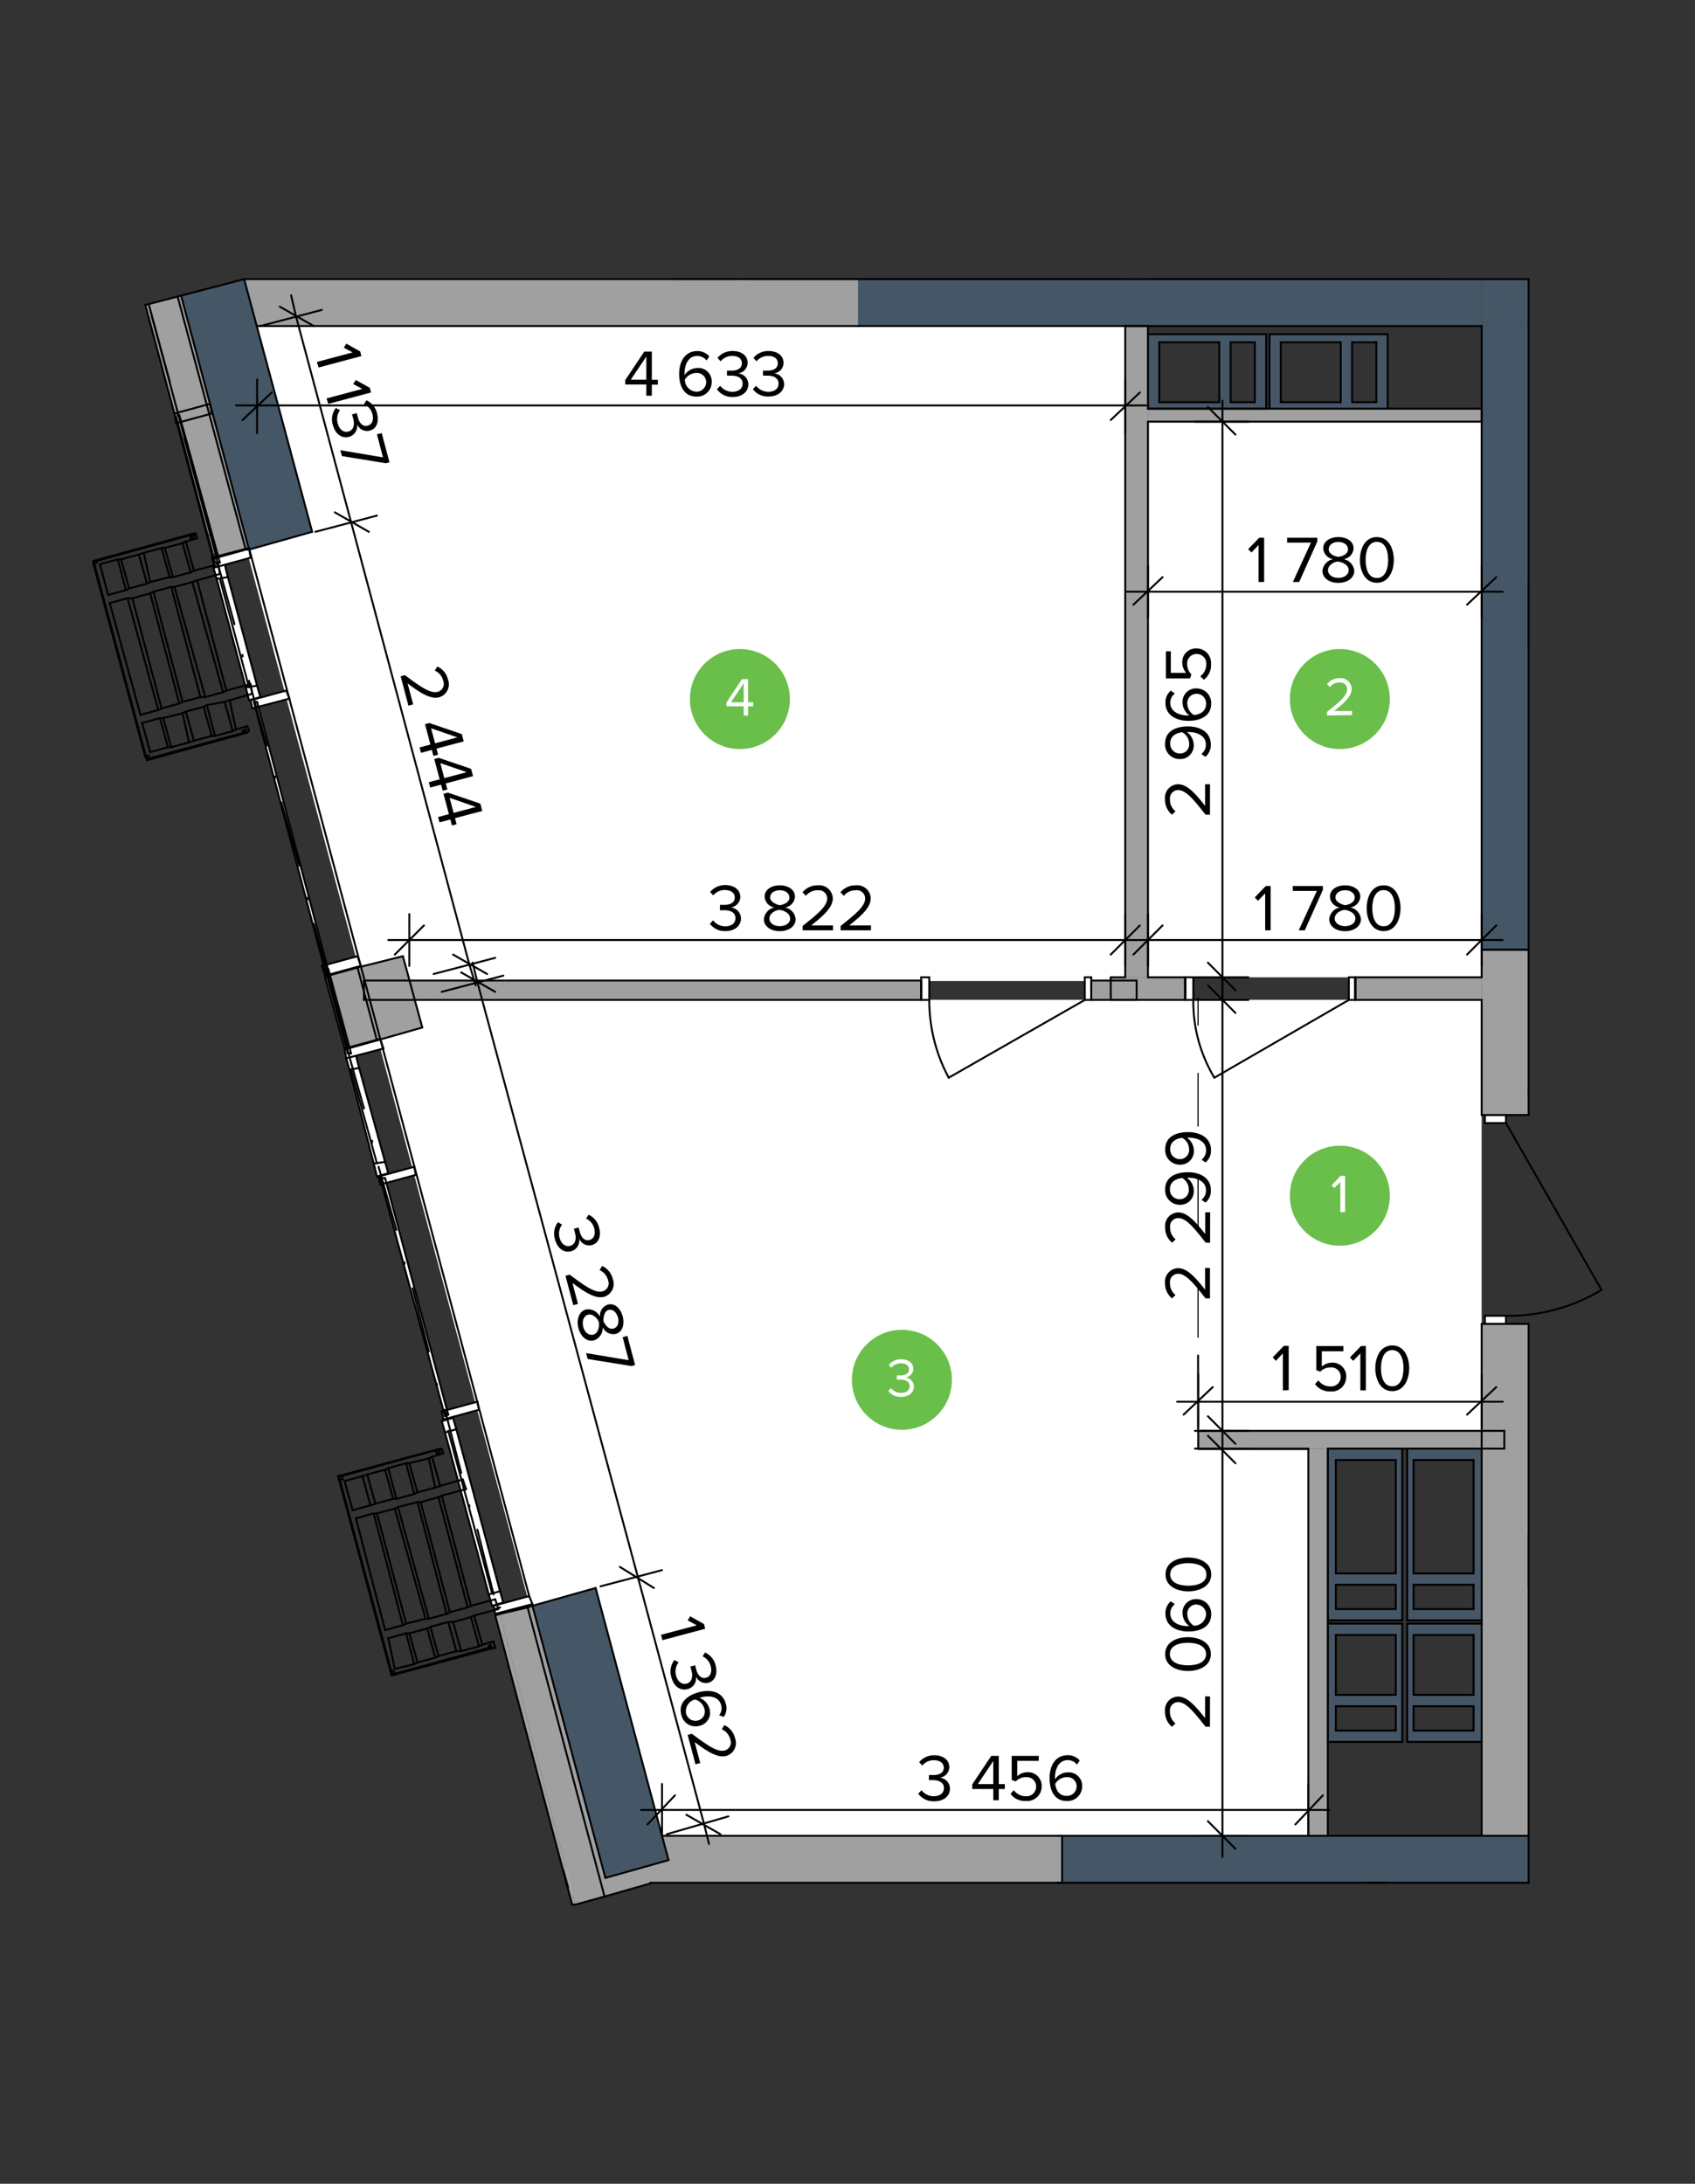 <svg id="Layer_1" data-name="Layer 1" xmlns="http://www.w3.org/2000/svg" viewBox="0 0 281 362"><rect x="0" y="0" width="281" height="362" fill="#333333" stroke="none"/><defs><style>.cls-1,.cls-4{fill:#fff;}.cls-1,.cls-6,.cls-7{fill-rule:evenodd;}.cls-2,.cls-7{fill:#a0a0a1;}.cls-10,.cls-3,.cls-9{fill:none;stroke:#000;stroke-linecap:round;stroke-linejoin:round;}.cls-3{stroke-width:0.32px;}.cls-5,.cls-6{fill:#455666;}.cls-8{fill:#6abf4b;}.cls-9{stroke-width:0.32px;}.cls-10{stroke-width:0.19px;}</style></defs><polyline class="cls-1" points="40.85 91.04 47.76 89.19 51.37 88.22 42.21 54.04 142.11 54.04 186.47 54.04 186.47 162.01 183.98 162.01 183.98 162.63 67.46 162.63 66.35 158.5 59.44 160.35 40.85 91.04"/><polyline class="cls-1" points="245.63 237.29 198.61 237.28 198.61 165.74 245.63 165.74 245.63 237.29"/><polyline class="cls-1" points="69.58 170.52 68.3 165.74 188.34 165.74 198.61 165.74 198.61 237.28 198.61 237.28 198.61 240.39 198.61 240.39 216.98 240.39 216.98 304.49 175.93 304.49 109.38 304.49 98.4 263.57 95.4 264.38 87.88 266.39 62.66 172.37 69.58 170.52"/><polyline class="cls-1" points="190.21 69.76 245.63 69.76 245.63 157.5 245.63 162.01 190.21 162.01 190.21 69.76"/><rect class="cls-2" x="60.34" y="162.54" width="92.37" height="3.22"/><rect class="cls-2" x="180.91" y="162.54" width="7.52" height="3.22"/><path class="cls-1" d="M179.84,162h1.07v3.76h-1.07Zm-27.12,0h1.34v3.76h-1.34Z"/><line class="cls-3" x1="179.84" y1="165.76" x2="157.28" y2="178.65"/><polygon class="cls-1" points="42.08 116.35 53.9 160.93 54.44 160.93 42.62 116.35 42.08 116.35"/><polygon class="cls-1" points="63.03 195.3 73.77 234.77 74.31 234.5 63.84 195.3 63.03 195.3"/><polygon class="cls-1" points="57.93 177.31 61.95 192.88 63.84 192.61 59.54 177.04 57.93 177.31"/><polygon class="cls-1" points="59 174.89 57.39 175.43 57.93 177.31 59.54 177.04 59 174.89"/><line class="cls-3" x1="59" y1="174.89" x2="59.54" y2="177.04"/><line class="cls-3" x1="59.54" y1="177.04" x2="57.93" y2="177.31"/><line class="cls-3" x1="57.93" y1="177.31" x2="57.39" y2="175.43"/><line class="cls-3" x1="57.39" y1="175.43" x2="59" y2="174.89"/><polygon class="cls-1" points="62.49 195.03 64.37 194.49 63.84 192.61 61.95 192.88 62.49 195.03"/><line class="cls-3" x1="62.49" y1="195.03" x2="61.96" y2="192.88"/><line class="cls-3" x1="61.96" y1="192.88" x2="63.84" y2="192.61"/><line class="cls-3" x1="63.84" y1="192.61" x2="64.37" y2="194.49"/><line class="cls-3" x1="64.37" y1="194.49" x2="62.49" y2="195.03"/><line class="cls-3" x1="59.54" y1="177.04" x2="63.84" y2="192.61"/><line class="cls-3" x1="61.96" y1="192.88" x2="57.93" y2="177.31"/><line class="cls-3" x1="58.2" y1="177.31" x2="62.49" y2="192.88"/><polygon class="cls-1" points="29.2 69.09 35.64 93.26 36.45 93.26 29.73 68.82 29.2 69.09"/><polygon class="cls-1" points="35.91 95.94 40.74 113.94 42.62 113.67 37.79 95.67 35.91 95.94"/><polygon class="cls-1" points="37.25 93.53 35.37 94.06 35.91 95.94 37.79 95.67 37.25 93.53"/><line class="cls-3" x1="37.25" y1="93.53" x2="37.79" y2="95.68"/><line class="cls-3" x1="37.79" y1="95.68" x2="35.91" y2="95.94"/><line class="cls-3" x1="35.91" y1="95.94" x2="35.37" y2="94.06"/><line class="cls-3" x1="35.37" y1="94.06" x2="37.25" y2="93.53"/><polygon class="cls-1" points="41.28 116.08 43.16 115.55 42.62 113.67 40.74 113.94 41.28 116.08"/><line class="cls-3" x1="41.28" y1="116.08" x2="40.74" y2="113.94"/><line class="cls-3" x1="40.74" y1="113.94" x2="42.62" y2="113.67"/><line class="cls-3" x1="42.62" y1="113.67" x2="43.16" y2="115.55"/><line class="cls-3" x1="43.16" y1="115.55" x2="41.28" y2="116.08"/><line class="cls-3" x1="37.79" y1="95.68" x2="42.62" y2="113.67"/><line class="cls-3" x1="40.74" y1="113.94" x2="35.91" y2="95.94"/><line class="cls-3" x1="36.45" y1="95.94" x2="41.28" y2="113.94"/><polygon class="cls-1" points="53.9 160.66 57.66 174.62 58.2 174.62 54.44 160.66 53.9 160.66"/><polygon class="cls-1" points="73.77 237.46 81.02 264.31 82.9 263.77 75.65 236.92 73.77 237.46"/><rect class="cls-4" x="73.46" y="235.27" width="1.95" height="1.95" transform="translate(-62.04 29.54) rotate(-15.94)"/><line class="cls-3" x1="75.11" y1="235.04" x2="75.65" y2="236.92"/><line class="cls-3" x1="75.65" y1="236.92" x2="73.77" y2="237.46"/><line class="cls-3" x1="73.77" y1="237.46" x2="73.23" y2="235.58"/><line class="cls-3" x1="73.23" y1="235.58" x2="75.11" y2="235.04"/><rect class="cls-4" x="81.25" y="264" width="1.95" height="1.95" transform="translate(-69.63 32.78) rotate(-15.94)"/><line class="cls-3" x1="81.56" y1="266.19" x2="81.02" y2="264.31"/><line class="cls-3" x1="81.02" y1="264.31" x2="82.9" y2="263.77"/><line class="cls-3" x1="82.9" y1="263.77" x2="83.44" y2="265.65"/><line class="cls-3" x1="83.44" y1="265.65" x2="81.56" y2="266.19"/><line class="cls-3" x1="75.65" y1="236.92" x2="82.9" y2="263.77"/><line class="cls-3" x1="81.02" y1="264.31" x2="73.77" y2="237.46"/><line class="cls-3" x1="74.31" y1="237.19" x2="81.56" y2="264.04"/><polygon class="cls-1" points="29.2 70.17 28.93 68.55 34.83 66.94 35.1 68.55 29.2 70.17"/><polygon class="cls-1" points="35.64 94.06 35.1 92.45 41.28 90.84 41.55 92.45 35.64 94.06"/><polygon class="cls-1" points="41.82 117.43 41.55 116.08 47.45 114.47 47.99 115.81 41.82 117.43"/><polygon class="cls-1" points="53.9 161.73 53.36 160.12 59.27 158.51 59.81 160.12 53.9 161.73"/><polygon class="cls-1" points="82.09 267.53 81.83 266.19 87.73 264.58 88.27 265.92 82.09 267.53"/><polygon class="cls-1" points="94.72 314.26 94.18 312.65 100.36 311.04 100.62 312.65 94.72 314.26"/><polygon class="cls-1" points="73.5 235.31 73.23 233.97 79.14 232.36 79.41 233.7 73.5 235.31"/><polygon class="cls-1" points="63.03 196.37 62.76 195.03 68.67 193.42 68.94 194.76 63.03 196.37"/><polygon class="cls-1" points="57.39 175.43 57.12 173.82 63.03 172.21 63.57 173.82 57.39 175.43"/><polygon class="cls-1" points="93.37 309.96 94.18 309.69 94.98 312.65 94.18 312.92 93.37 309.96"/><polygon class="cls-1" points="94.18 309.69 99.55 308.35 100.36 311.3 94.98 312.65 94.18 309.69"/><polyline class="cls-5" points="253.42 312.11 175.27 312.11 175.27 304.32 253.42 304.32"/><polygon class="cls-6" points="245.63 54.05 253.42 46.27 253.42 54.05 245.63 54.05"/><polygon class="cls-6" points="245.63 54.05 245.63 46.27 253.42 46.27 245.63 54.05"/><rect class="cls-5" x="142.25" y="46.27" width="103.38" height="7.79"/><rect class="cls-5" x="245.63" y="54.05" width="7.79" height="103.38"/><polygon class="cls-7" points="100.36 311.3 110.83 308.35 109.75 304.32 176.08 304.32 176.08 312.11 99.28 312.11 99.28 307.54 100.36 311.3"/><polygon class="cls-1" points="53.9 162 54.44 161.73 57.66 173.82 57.12 173.82 53.9 162"/><polygon class="cls-7" points="54.44 161.73 59.27 160.39 62.49 172.47 57.66 173.82 54.44 161.73"/><polygon class="cls-7" points="59.27 160.39 66.79 158.51 70.01 170.33 62.49 172.47 59.27 160.39"/><polyline class="cls-7" points="24.68 50.49 35.91 92.45 35.37 92.72 24.09 50.56"/><polyline class="cls-7" points="29.46 49.22 40.74 91.11 35.91 92.45 24.63 50.29"/><polyline class="cls-7" points="36.98 47.07 36.98 47.07 30 48.95 41.28 91.11 40.74 91.11 29.46 49.22"/><polygon class="cls-1" points="93.37 309.96 94.18 309.69 94.98 312.65 94.18 312.92 93.37 309.96"/><polygon class="cls-1" points="94.18 309.69 99.55 308.35 100.36 311.3 94.98 312.65 94.18 309.69"/><polygon class="cls-7" points="142.25 46.27 142.25 54.05 42.62 54.05 40.47 46.27 142.25 46.27"/><polygon class="cls-7" points="198.64 240.14 198.64 237.19 249.39 237.19 249.39 240.14 245.63 240.14 244.56 240.14 198.64 240.14"/><path class="cls-7" d="M186.55,54.05h3.76V162h-3.76Z"/><rect class="cls-2" x="216.9" y="240.14" width="3.22" height="64.18"/><path class="cls-7" d="M245.63,219.47h7.79v84.85h-7.79Zm0-62h7.79v27.39h-7.79Z"/><path class="cls-1" d="M246.17,184.83h3.49v1.34h-3.49Zm0,33.29h3.49v1.35h-3.49Z"/><line class="cls-3" x1="249.66" y1="186.17" x2="265.5" y2="213.83"/><path class="cls-7" d="M224.68,162h20.95v3.76H224.68Zm-40.54,0h12.35v3.76H184.14Z"/><path class="cls-1" d="M223.61,162h1.07v3.76h-1.07Zm-27.12,0h1.34v3.76h-1.34Z"/><line class="cls-3" x1="223.61" y1="165.76" x2="201.32" y2="178.65"/><rect class="cls-2" x="190.31" y="67.75" width="55.32" height="2.15"/><polygon class="cls-7" points="82.09 267.8 82.9 267.53 95.39 315.73 94.85 315.73 82.09 267.8"/><polygon class="cls-7" points="82.9 267.53 87.47 266.46 100.22 314.39 95.39 315.73 82.9 267.53"/><polygon class="cls-7" points="88.27 266.19 100.36 311.3 107.07 309.42 107.74 312.24 100.22 314.39 87.47 266.46 88.27 266.19"/><polygon class="cls-6" points="41.28 91.11 30 48.95 40.47 46.27 51.75 88.16 41.28 91.11"/><polygon class="cls-6" points="100.36 311.3 88.27 266.19 98.74 263.24 110.83 308.35 100.36 311.3"/><path class="cls-6" d="M234.35,260.82h9.94V242h-9.94Zm0,5.91h9.94v-4h-9.94Zm-1.07,1.88V240.14h12.35v28.47Z"/><path class="cls-6" d="M234.35,281h9.94V271h-9.94Zm0,5.91h9.94v-4h-9.94Zm-1.07,1.88V269.14h12.35v19.61Z"/><path class="cls-6" d="M231.4,260.82V242h-9.94v18.8Zm0,1.88h-9.94v4h9.94Zm-11.28,5.91V240.14h12.35v28.47Z"/><path class="cls-6" d="M231.4,281V271h-9.94V281Zm0,1.88h-9.94v4h9.94Zm-11.28,5.91V269.14h12.35v19.61Z"/><path class="cls-6" d="M224.15,66.67h4V56.74h-4Zm-1.88,0V56.74h-9.94v9.93ZM210.45,55.4h19.6V67.75h-19.6V55.4Z"/><path class="cls-6" d="M204,66.67h4V56.74h-4Zm-11.82,0h9.94V56.74h-9.94ZM209.91,55.4V67.75h-19.6V55.4Z"/><line class="cls-3" x1="73.23" y1="240.14" x2="73.5" y2="240.95"/><line class="cls-3" x1="73.23" y1="240.14" x2="72.7" y2="240.41"/><line class="cls-3" x1="73.5" y1="240.95" x2="71.62" y2="241.49"/><line class="cls-3" x1="71.62" y1="241.49" x2="71.09" y2="241.75"/><line class="cls-3" x1="72.43" y1="240.95" x2="72.97" y2="240.68"/><line class="cls-3" x1="72.16" y1="240.41" x2="72.43" y2="240.95"/><line class="cls-3" x1="72.7" y1="240.41" x2="72.16" y2="240.41"/><line class="cls-3" x1="72.97" y1="240.68" x2="72.7" y2="240.41"/><line class="cls-3" x1="71.09" y1="241.75" x2="67.86" y2="242.56"/><line class="cls-3" x1="67.86" y1="242.56" x2="67.33" y2="242.56"/><line class="cls-3" x1="56.58" y1="244.71" x2="72.16" y2="240.41"/><line class="cls-3" x1="67.33" y1="242.56" x2="64.37" y2="243.37"/><line class="cls-3" x1="56.05" y1="244.71" x2="72.97" y2="240.14"/><line class="cls-3" x1="64.37" y1="243.37" x2="63.84" y2="243.63"/><line class="cls-3" x1="63.84" y1="243.63" x2="60.88" y2="244.44"/><line class="cls-3" x1="60.88" y1="244.44" x2="60.08" y2="244.71"/><line class="cls-3" x1="60.08" y1="244.71" x2="57.12" y2="245.51"/><line class="cls-3" x1="56.85" y1="245.25" x2="56.58" y2="244.71"/><line class="cls-3" x1="56.05" y1="244.71" x2="56.32" y2="245.25"/><line class="cls-3" x1="56.32" y1="245.25" x2="56.85" y2="245.25"/><line class="cls-3" x1="56.58" y1="244.71" x2="56.05" y2="244.71"/><line class="cls-3" x1="72.97" y1="246.32" x2="76.72" y2="245.25"/><line class="cls-3" x1="68.67" y1="247.66" x2="67.33" y2="242.56"/><line class="cls-3" x1="67.86" y1="242.56" x2="69.21" y2="247.39"/><line class="cls-3" x1="72.16" y1="246.59" x2="71.09" y2="241.75"/><line class="cls-3" x1="69.21" y1="247.39" x2="72.16" y2="246.59"/><line class="cls-3" x1="65.18" y1="248.47" x2="65.71" y2="248.47"/><line class="cls-3" x1="65.18" y1="248.47" x2="63.84" y2="243.63"/><line class="cls-3" x1="64.37" y1="243.37" x2="65.71" y2="248.47"/><line class="cls-3" x1="61.42" y1="249.54" x2="62.22" y2="249.27"/><line class="cls-3" x1="60.88" y1="244.44" x2="62.22" y2="249.27"/><line class="cls-3" x1="72.16" y1="246.59" x2="72.97" y2="246.32"/><line class="cls-3" x1="76.72" y1="245.25" x2="77.26" y2="246.86"/><line class="cls-3" x1="71.62" y1="241.49" x2="72.97" y2="246.32"/><line class="cls-3" x1="68.67" y1="247.66" x2="69.21" y2="247.39"/><line class="cls-3" x1="65.71" y1="248.47" x2="68.67" y2="247.66"/><line class="cls-3" x1="64.91" y1="277.2" x2="56.32" y2="245.25"/><line class="cls-3" x1="58.46" y1="250.35" x2="61.42" y2="249.54"/><line class="cls-3" x1="73.23" y1="247.93" x2="72.7" y2="248.2"/><line class="cls-3" x1="77.26" y1="246.86" x2="73.23" y2="247.93"/><line class="cls-3" x1="69.74" y1="249" x2="69.21" y2="249"/><line class="cls-3" x1="72.7" y1="248.2" x2="69.74" y2="249"/><line class="cls-3" x1="69.21" y1="249" x2="65.98" y2="249.81"/><line class="cls-3" x1="65.98" y1="249.81" x2="65.45" y2="250.08"/><line class="cls-3" x1="62.22" y1="249.27" x2="65.18" y2="248.47"/><line class="cls-3" x1="62.49" y1="250.88" x2="61.96" y2="250.88"/><line class="cls-3" x1="61.96" y1="250.88" x2="59" y2="251.69"/><line class="cls-3" x1="65.45" y1="250.08" x2="62.49" y2="250.88"/><line class="cls-3" x1="77.53" y1="266.46" x2="72.7" y2="248.2"/><line class="cls-3" x1="78.07" y1="266.19" x2="73.23" y2="247.93"/><line class="cls-3" x1="74.04" y1="267.53" x2="69.21" y2="249"/><line class="cls-3" x1="74.58" y1="267.26" x2="69.74" y2="249"/><line class="cls-3" x1="71.09" y1="268.34" x2="65.98" y2="249.81"/><line class="cls-3" x1="70.55" y1="268.34" x2="65.45" y2="250.08"/><line class="cls-3" x1="67.33" y1="269.14" x2="62.49" y2="250.88"/><line class="cls-3" x1="59" y1="251.69" x2="63.84" y2="270.22"/><line class="cls-3" x1="57.12" y1="245.51" x2="58.46" y2="250.35"/><line class="cls-3" x1="60.08" y1="244.71" x2="61.42" y2="249.54"/><line class="cls-3" x1="66.79" y1="269.41" x2="61.96" y2="250.88"/><line class="cls-3" x1="56.05" y1="244.71" x2="64.91" y2="277.74"/><line class="cls-3" x1="77.53" y1="266.46" x2="78.07" y2="266.19"/><line class="cls-3" x1="78.07" y1="266.19" x2="82.1" y2="265.12"/><line class="cls-3" x1="74.04" y1="267.53" x2="74.58" y2="267.26"/><line class="cls-3" x1="74.58" y1="267.26" x2="77.53" y2="266.46"/><line class="cls-3" x1="66.79" y1="269.41" x2="67.33" y2="269.14"/><line class="cls-3" x1="70.55" y1="268.34" x2="71.09" y2="268.34"/><line class="cls-3" x1="71.09" y1="268.34" x2="74.04" y2="267.53"/><line class="cls-3" x1="67.33" y1="269.14" x2="70.55" y2="268.34"/><line class="cls-3" x1="70.82" y1="269.95" x2="67.86" y2="270.76"/><line class="cls-3" x1="67.86" y1="270.76" x2="67.33" y2="270.76"/><line class="cls-3" x1="67.33" y1="270.76" x2="64.37" y2="271.56"/><line class="cls-3" x1="63.84" y1="270.22" x2="66.79" y2="269.41"/><line class="cls-3" x1="78.6" y1="267.8" x2="78.07" y2="268.07"/><line class="cls-3" x1="82.1" y1="265.12" x2="82.63" y2="266.73"/><line class="cls-3" x1="82.63" y1="266.73" x2="78.6" y2="267.8"/><line class="cls-3" x1="75.11" y1="268.88" x2="74.31" y2="268.88"/><line class="cls-3" x1="78.07" y1="268.07" x2="75.11" y2="268.88"/><line class="cls-3" x1="74.31" y1="268.88" x2="71.35" y2="269.68"/><line class="cls-3" x1="71.35" y1="269.68" x2="70.82" y2="269.95"/><line class="cls-3" x1="72.16" y1="274.78" x2="72.7" y2="274.52"/><line class="cls-3" x1="75.65" y1="273.71" x2="76.46" y2="273.71"/><line class="cls-3" x1="81.83" y1="272.1" x2="82.1" y2="273.17"/><line class="cls-3" x1="82.1" y1="273.17" x2="81.56" y2="273.17"/><line class="cls-3" x1="79.95" y1="272.64" x2="81.83" y2="272.1"/><line class="cls-3" x1="79.95" y1="272.64" x2="78.6" y2="267.8"/><line class="cls-3" x1="79.41" y1="272.9" x2="78.07" y2="268.07"/><line class="cls-3" x1="79.41" y1="272.9" x2="79.95" y2="272.64"/><line class="cls-3" x1="81.02" y1="272.9" x2="81.29" y2="272.64"/><line class="cls-3" x1="81.02" y1="273.17" x2="81.02" y2="272.9"/><line class="cls-3" x1="81.29" y1="272.64" x2="81.56" y2="273.17"/><line class="cls-3" x1="81.56" y1="273.17" x2="81.02" y2="273.17"/><line class="cls-3" x1="76.46" y1="273.71" x2="79.41" y2="272.9"/><line class="cls-3" x1="81.02" y1="273.17" x2="65.45" y2="277.47"/><line class="cls-3" x1="76.46" y1="273.71" x2="75.11" y2="268.88"/><line class="cls-3" x1="75.65" y1="273.71" x2="74.31" y2="268.88"/><line class="cls-3" x1="72.7" y1="274.52" x2="75.65" y2="273.71"/><line class="cls-3" x1="64.91" y1="277.74" x2="81.83" y2="273.17"/><line class="cls-3" x1="72.7" y1="274.52" x2="71.35" y2="269.68"/><line class="cls-3" x1="72.16" y1="274.78" x2="70.82" y2="269.95"/><line class="cls-3" x1="68.67" y1="275.86" x2="69.21" y2="275.59"/><line class="cls-3" x1="69.21" y1="275.59" x2="67.86" y2="270.76"/><line class="cls-3" x1="69.21" y1="275.59" x2="72.16" y2="274.78"/><line class="cls-3" x1="68.67" y1="275.86" x2="67.33" y2="270.76"/><line class="cls-3" x1="64.37" y1="271.56" x2="65.45" y2="276.66"/><line class="cls-3" x1="65.45" y1="276.66" x2="68.67" y2="275.86"/><line class="cls-3" x1="65.18" y1="276.93" x2="65.45" y2="277.47"/><line class="cls-3" x1="64.91" y1="277.47" x2="64.91" y2="277.2"/><line class="cls-3" x1="64.91" y1="277.2" x2="65.18" y2="276.93"/><line class="cls-3" x1="65.45" y1="277.47" x2="64.91" y2="277.47"/><line class="cls-3" x1="32.42" y1="88.42" x2="32.69" y2="89.23"/><line class="cls-3" x1="32.42" y1="88.42" x2="32.15" y2="88.69"/><line class="cls-3" x1="32.69" y1="89.23" x2="30.81" y2="89.77"/><line class="cls-3" x1="30.81" y1="89.77" x2="30.27" y2="90.04"/><line class="cls-3" x1="31.61" y1="89.23" x2="32.15" y2="88.96"/><line class="cls-3" x1="31.61" y1="88.69" x2="31.61" y2="89.23"/><line class="cls-3" x1="32.15" y1="88.69" x2="31.61" y2="88.69"/><line class="cls-3" x1="32.15" y1="88.96" x2="32.15" y2="88.69"/><line class="cls-3" x1="30.27" y1="90.04" x2="27.32" y2="90.84"/><line class="cls-3" x1="27.32" y1="90.84" x2="26.78" y2="90.84"/><line class="cls-3" x1="16.04" y1="92.99" x2="31.61" y2="88.69"/><line class="cls-3" x1="26.78" y1="90.84" x2="23.82" y2="91.65"/><line class="cls-3" x1="15.5" y1="92.99" x2="32.15" y2="88.42"/><line class="cls-3" x1="23.82" y1="91.65" x2="23.02" y2="91.92"/><line class="cls-3" x1="23.02" y1="91.92" x2="20.07" y2="92.72"/><line class="cls-3" x1="20.07" y1="92.72" x2="19.53" y2="92.72"/><line class="cls-3" x1="19.53" y1="92.72" x2="16.57" y2="93.53"/><line class="cls-3" x1="16.04" y1="93.26" x2="16.04" y2="92.99"/><line class="cls-3" x1="15.5" y1="92.99" x2="15.5" y2="93.53"/><line class="cls-3" x1="15.5" y1="93.53" x2="16.04" y2="93.26"/><line class="cls-3" x1="16.04" y1="92.99" x2="15.5" y2="92.99"/><line class="cls-3" x1="32.15" y1="94.6" x2="36.18" y2="93.53"/><line class="cls-3" x1="28.12" y1="95.68" x2="26.78" y2="90.84"/><line class="cls-3" x1="27.32" y1="90.84" x2="28.66" y2="95.68"/><line class="cls-3" x1="31.61" y1="94.87" x2="30.27" y2="90.04"/><line class="cls-3" x1="28.66" y1="95.68" x2="31.61" y2="94.87"/><line class="cls-3" x1="24.36" y1="96.75" x2="24.9" y2="96.48"/><line class="cls-3" x1="24.36" y1="96.75" x2="23.02" y2="91.92"/><line class="cls-3" x1="23.82" y1="91.65" x2="24.9" y2="96.48"/><line class="cls-3" x1="20.87" y1="97.82" x2="21.41" y2="97.55"/><line class="cls-3" x1="20.07" y1="92.72" x2="21.41" y2="97.55"/><line class="cls-3" x1="31.61" y1="94.87" x2="32.15" y2="94.6"/><line class="cls-3" x1="36.18" y1="93.53" x2="36.45" y2="95.14"/><line class="cls-3" x1="30.81" y1="89.77" x2="32.15" y2="94.6"/><line class="cls-3" x1="28.12" y1="95.68" x2="28.66" y2="95.68"/><line class="cls-3" x1="24.9" y1="96.48" x2="28.12" y2="95.68"/><line class="cls-3" x1="24.09" y1="125.48" x2="15.5" y2="93.53"/><line class="cls-3" x1="17.92" y1="98.63" x2="20.87" y2="97.82"/><line class="cls-3" x1="32.69" y1="96.21" x2="31.88" y2="96.48"/><line class="cls-3" x1="36.45" y1="95.14" x2="32.69" y2="96.21"/><line class="cls-3" x1="28.93" y1="97.29" x2="28.39" y2="97.29"/><line class="cls-3" x1="31.88" y1="96.48" x2="28.93" y2="97.29"/><line class="cls-3" x1="28.39" y1="97.29" x2="25.44" y2="98.09"/><line class="cls-3" x1="25.44" y1="98.09" x2="24.9" y2="98.36"/><line class="cls-3" x1="21.41" y1="97.55" x2="24.36" y2="96.75"/><line class="cls-3" x1="21.94" y1="99.17" x2="21.14" y2="99.17"/><line class="cls-3" x1="21.14" y1="99.17" x2="18.19" y2="99.97"/><line class="cls-3" x1="24.9" y1="98.36" x2="21.94" y2="99.17"/><line class="cls-3" x1="36.98" y1="114.74" x2="31.88" y2="96.48"/><line class="cls-3" x1="37.52" y1="114.47" x2="32.69" y2="96.21"/><line class="cls-3" x1="33.22" y1="115.55" x2="28.39" y2="97.29"/><line class="cls-3" x1="34.03" y1="115.55" x2="28.93" y2="97.29"/><line class="cls-3" x1="30.27" y1="116.35" x2="25.44" y2="98.09"/><line class="cls-3" x1="29.73" y1="116.62" x2="24.9" y2="98.36"/><line class="cls-3" x1="26.78" y1="117.43" x2="21.94" y2="99.17"/><line class="cls-3" x1="18.19" y1="99.97" x2="23.29" y2="118.5"/><line class="cls-3" x1="16.57" y1="93.53" x2="17.92" y2="98.63"/><line class="cls-3" x1="19.53" y1="92.72" x2="20.87" y2="97.82"/><line class="cls-3" x1="26.24" y1="117.69" x2="21.14" y2="99.17"/><line class="cls-3" x1="15.5" y1="92.99" x2="24.36" y2="126.02"/><line class="cls-3" x1="36.98" y1="114.74" x2="37.52" y2="114.47"/><line class="cls-3" x1="37.52" y1="114.47" x2="41.55" y2="113.4"/><line class="cls-3" x1="33.22" y1="115.55" x2="34.03" y2="115.55"/><line class="cls-3" x1="34.03" y1="115.55" x2="36.98" y2="114.74"/><line class="cls-3" x1="26.24" y1="117.69" x2="26.78" y2="117.43"/><line class="cls-3" x1="29.73" y1="116.62" x2="30.27" y2="116.35"/><line class="cls-3" x1="30.27" y1="116.35" x2="33.22" y2="115.55"/><line class="cls-3" x1="26.78" y1="117.43" x2="29.73" y2="116.62"/><line class="cls-3" x1="30.27" y1="118.23" x2="27.05" y2="119.04"/><line class="cls-3" x1="27.05" y1="119.04" x2="26.51" y2="119.04"/><line class="cls-3" x1="26.51" y1="119.04" x2="23.56" y2="119.84"/><line class="cls-3" x1="23.29" y1="118.5" x2="26.24" y2="117.69"/><line class="cls-3" x1="38.06" y1="116.08" x2="37.25" y2="116.35"/><line class="cls-3" x1="41.55" y1="113.4" x2="41.82" y2="115.01"/><line class="cls-3" x1="41.82" y1="115.01" x2="38.06" y2="116.08"/><line class="cls-3" x1="34.3" y1="116.89" x2="33.76" y2="117.16"/><line class="cls-3" x1="37.25" y1="116.35" x2="34.3" y2="116.89"/><line class="cls-3" x1="33.76" y1="117.16" x2="30.81" y2="117.96"/><line class="cls-3" x1="30.81" y1="117.96" x2="30.27" y2="118.23"/><line class="cls-3" x1="31.34" y1="123.06" x2="32.15" y2="122.8"/><line class="cls-3" x1="35.1" y1="121.99" x2="35.64" y2="121.99"/><line class="cls-3" x1="41.01" y1="120.38" x2="41.28" y2="121.19"/><line class="cls-3" x1="41.28" y1="121.19" x2="40.74" y2="121.45"/><line class="cls-3" x1="39.13" y1="120.92" x2="41.01" y2="120.38"/><line class="cls-3" x1="39.13" y1="120.92" x2="38.06" y2="116.08"/><line class="cls-3" x1="38.59" y1="121.19" x2="37.25" y2="116.35"/><line class="cls-3" x1="38.59" y1="121.19" x2="39.13" y2="120.92"/><line class="cls-3" x1="40.2" y1="121.19" x2="40.74" y2="120.92"/><line class="cls-3" x1="40.47" y1="121.45" x2="40.2" y2="121.19"/><line class="cls-3" x1="40.74" y1="120.92" x2="40.74" y2="121.45"/><line class="cls-3" x1="40.74" y1="121.45" x2="40.47" y2="121.45"/><line class="cls-3" x1="35.64" y1="121.99" x2="38.59" y2="121.19"/><line class="cls-3" x1="40.47" y1="121.45" x2="24.63" y2="125.75"/><line class="cls-3" x1="35.64" y1="121.99" x2="34.3" y2="116.89"/><line class="cls-3" x1="35.1" y1="121.99" x2="33.76" y2="117.16"/><line class="cls-3" x1="32.15" y1="122.8" x2="35.1" y2="121.99"/><line class="cls-3" x1="24.36" y1="126.02" x2="41.01" y2="121.45"/><line class="cls-3" x1="32.15" y1="122.8" x2="30.81" y2="117.96"/><line class="cls-3" x1="31.34" y1="123.06" x2="30.27" y2="118.23"/><line class="cls-3" x1="27.85" y1="123.87" x2="28.39" y2="123.87"/><line class="cls-3" x1="28.39" y1="123.87" x2="27.05" y2="119.04"/><line class="cls-3" x1="28.39" y1="123.87" x2="31.34" y2="123.06"/><line class="cls-3" x1="27.85" y1="123.87" x2="26.51" y2="119.04"/><line class="cls-3" x1="23.56" y1="119.84" x2="24.9" y2="124.68"/><line class="cls-3" x1="24.9" y1="124.68" x2="27.85" y2="123.87"/><line class="cls-3" x1="24.63" y1="125.21" x2="24.63" y2="125.75"/><line class="cls-3" x1="24.36" y1="125.75" x2="24.09" y2="125.48"/><line class="cls-3" x1="24.09" y1="125.48" x2="24.63" y2="125.21"/><line class="cls-3" x1="24.63" y1="125.75" x2="24.36" y2="125.75"/><line class="cls-3" x1="25.17" y1="52.44" x2="28.12" y2="63.18"/><line class="cls-3" x1="29.46" y1="68.55" x2="29.46" y2="68.82"/><line class="cls-3" x1="30.54" y1="72.58" x2="33.49" y2="83.32"/><line class="cls-3" x1="34.83" y1="88.42" x2="34.83" y2="88.69"/><line class="cls-3" x1="35.91" y1="92.72" x2="38.86" y2="103.46"/><line class="cls-3" x1="40.2" y1="108.56" x2="40.2" y2="108.83"/><line class="cls-3" x1="41.28" y1="112.86" x2="44.23" y2="123.6"/><line class="cls-3" x1="45.58" y1="128.7" x2="45.58" y2="128.97"/><line class="cls-3" x1="46.65" y1="133" x2="49.6" y2="143.47"/><line class="cls-3" x1="50.95" y1="148.84" x2="50.95" y2="149.11"/><line class="cls-3" x1="52.02" y1="153.14" x2="54.97" y2="163.61"/><line class="cls-3" x1="56.32" y1="168.98" x2="56.32" y2="169.25"/><line class="cls-3" x1="57.39" y1="173.28" x2="60.34" y2="183.75"/><line class="cls-3" x1="61.69" y1="189.12" x2="61.69" y2="189.39"/><line class="cls-3" x1="62.76" y1="193.42" x2="65.71" y2="203.89"/><line class="cls-3" x1="67.06" y1="209.26" x2="67.06" y2="209.53"/><line class="cls-3" x1="68.4" y1="213.56" x2="71.09" y2="224.03"/><line class="cls-3" x1="72.43" y1="229.4" x2="72.43" y2="229.67"/><line class="cls-3" x1="73.77" y1="233.7" x2="76.46" y2="244.17"/><line class="cls-3" x1="77.8" y1="249.54" x2="77.8" y2="249.81"/><line class="cls-3" x1="79.14" y1="253.57" x2="81.83" y2="264.31"/><line class="cls-3" x1="41.28" y1="90.84" x2="87.73" y2="264.58"/><path d="M200.59,286.24h-.73c-2.08-2.64-3.29-4.08-4.56-4.08a1.38,1.38,0,0,0-1.35,1.53,2.48,2.48,0,0,0,.92,2l-.58.56a3.17,3.17,0,0,1-1.15-2.55,2.22,2.22,0,0,1,2.16-2.46c1.5,0,2.86,1.52,4.48,3.57v-3.6h.82Z"/><path d="M196.94,277c-1.8,0-3.79-.8-3.78-2.81s2-2.81,3.79-2.8,3.79.81,3.79,2.81S198.72,277,196.94,277Zm0-4.68c-1.47,0-3,.47-3,1.87s1.51,1.87,3,1.87,3-.46,3-1.86S198.41,272.33,197,272.33Z"/><path d="M197,270.45c-2,0-3.8-.93-3.79-3a2.55,2.55,0,0,1,.88-2l.68.47a1.87,1.87,0,0,0-.75,1.57c0,1.42,1.44,2.07,2.88,2.07a.94.94,0,0,0,.29,0,2.62,2.62,0,0,1-1.14-2.08,2.21,2.21,0,0,1,2.35-2.39,2.41,2.41,0,0,1,2.39,2.58C200.75,269.67,199,270.45,197,270.45Zm1.43-4.48a1.52,1.52,0,0,0-1.59,1.69,2.24,2.24,0,0,0,1.1,1.84,2,2,0,0,0,2-1.84A1.59,1.59,0,0,0,198.39,266Z"/><path d="M197,263.8c-1.79,0-3.78-.8-3.78-2.81s2-2.81,3.79-2.8,3.8.81,3.79,2.81S198.74,263.8,197,263.8Zm0-4.68c-1.47,0-3,.47-3,1.87s1.51,1.87,3,1.87,3-.46,3-1.86S198.43,259.12,197,259.12Z"/><path d="M200.59,215.24h-.73c-2.07-2.65-3.29-4.08-4.56-4.09a1.37,1.37,0,0,0-1.34,1.53,2.47,2.47,0,0,0,.92,2l-.58.56a3.19,3.19,0,0,1-1.16-2.56,2.24,2.24,0,0,1,2.17-2.46c1.49,0,2.86,1.52,4.47,3.57v-3.6h.81Z"/><path d="M200.61,206h-.73c-2.07-2.65-3.29-4.08-4.56-4.08a1.36,1.36,0,0,0-1.34,1.52,2.44,2.44,0,0,0,.92,2l-.59.56a3.2,3.2,0,0,1-1.15-2.56,2.23,2.23,0,0,1,2.16-2.46c1.5,0,2.86,1.52,4.48,3.58v-3.6h.82Z"/><path d="M199.86,199.35l-.68-.46a1.92,1.92,0,0,0,.75-1.58c0-1.48-1.48-2.07-2.87-2.07h-.3a2.59,2.59,0,0,1,1.14,2.07,2.23,2.23,0,0,1-2.34,2.41,2.42,2.42,0,0,1-2.4-2.57c0-2.06,1.8-2.84,3.8-2.83s3.79.93,3.78,3A2.54,2.54,0,0,1,199.86,199.35ZM196,195.28c-.92.08-2.05.56-2.05,1.84a1.59,1.59,0,0,0,1.54,1.68,1.52,1.52,0,0,0,1.59-1.69A2.21,2.21,0,0,0,196,195.28Z"/><path d="M199.87,192.7l-.68-.46a1.92,1.92,0,0,0,.75-1.58c0-1.48-1.48-2.07-2.87-2.07h-.3a2.64,2.64,0,0,1,1.15,2.07,2.24,2.24,0,0,1-2.35,2.41,2.42,2.42,0,0,1-2.4-2.57c0-2.06,1.8-2.84,3.8-2.83s3.79.93,3.79,3A2.57,2.57,0,0,1,199.87,192.7ZM196,188.63c-.92.08-2,.56-2,1.84a1.59,1.59,0,0,0,1.55,1.68,1.52,1.52,0,0,0,1.58-1.69A2.17,2.17,0,0,0,196,188.63Z"/><path d="M200.59,135.05h-.73c-2.08-2.65-3.29-4.08-4.56-4.08a1.37,1.37,0,0,0-1.34,1.52,2.43,2.43,0,0,0,.92,2l-.59.56a3.2,3.2,0,0,1-1.15-2.56A2.23,2.23,0,0,1,195.3,130c1.5,0,2.86,1.52,4.48,3.58V130h.82Z"/><path d="M199.84,125.46l-.68-.47a1.88,1.88,0,0,0,.75-1.57c0-1.48-1.48-2.07-2.86-2.07h-.3a2.64,2.64,0,0,1,1.14,2.07,2.23,2.23,0,0,1-2.35,2.41,2.41,2.41,0,0,1-2.39-2.57c0-2.06,1.79-2.84,3.8-2.84s3.78.94,3.78,3A2.55,2.55,0,0,1,199.84,125.46ZM196,121.39c-.91.08-2,.56-2,1.83a1.6,1.6,0,0,0,1.55,1.69,1.52,1.52,0,0,0,1.59-1.69A2.2,2.2,0,0,0,196,121.39Z"/><path d="M197,119.49c-2,0-3.8-.93-3.79-3a2.55,2.55,0,0,1,.88-2l.68.47a1.87,1.87,0,0,0-.75,1.57c0,1.42,1.44,2.07,2.88,2.07h.29a2.62,2.62,0,0,1-1.14-2.08,2.22,2.22,0,0,1,2.35-2.4,2.42,2.42,0,0,1,2.39,2.58C200.75,118.71,199,119.49,197,119.49Zm1.43-4.48a1.52,1.52,0,0,0-1.59,1.69,2.26,2.26,0,0,0,1.1,1.84c.91-.09,2-.57,2-1.84A1.59,1.59,0,0,0,198.39,115Z"/><path d="M199.58,112.68l-.6-.57a2.42,2.42,0,0,0,1-2,1.59,1.59,0,0,0-1.57-1.7,1.55,1.55,0,0,0-1.59,1.68,2.33,2.33,0,0,0,.69,1.7l-.23.67h-4v-4.49h.82v3.57h2.55a2.51,2.51,0,0,1-.65-1.72,2.25,2.25,0,0,1,2.35-2.33,2.4,2.4,0,0,1,2.41,2.61A3,3,0,0,1,199.58,112.68Z"/><path d="M52.53,60l5.93-1.58L57,57.64l.41-.67,2.3,1.29.2.77-7.09,1.89Z"/><path d="M54.13,66.05l5.93-1.58-1.51-.82L59,63l2.31,1.29.2.77-7.09,1.89Z"/><path d="M55.67,67.62l.69.38A2.55,2.55,0,0,0,56,70.22c.28,1,.95,1.53,1.77,1.31s1.06-1.06.79-2.1c-.08-.3-.17-.63-.21-.73l.81-.22c0,.12.11.45.18.74.24.89.79,1.56,1.61,1.34s1-1,.79-1.91A2.44,2.44,0,0,0,60.33,67l.43-.64a3.19,3.19,0,0,1,1.74,2.14c.36,1.36,0,2.58-1.26,2.9a1.78,1.78,0,0,1-2.05-1.09,1.84,1.84,0,0,1-1.31,2.1c-1.18.32-2.29-.4-2.71-2A3.12,3.12,0,0,1,55.67,67.62Z"/><path d="M56.42,74.63l7.07,1.19-1-3.82.79-.21,1.29,4.84-.61.16-7.26-1.18Z"/><path d="M66.42,112.11l.7-.19c2.69,2,4.24,3.08,5.46,2.76a1.37,1.37,0,0,0,.9-1.82,2.44,2.44,0,0,0-1.4-1.69l.42-.69a3.2,3.2,0,0,1,1.77,2.17,2.23,2.23,0,0,1-1.45,2.93c-1.45.39-3.16-.73-5.25-2.29l.93,3.48-.79.21Z"/><path d="M69.56,123.9l1.79-.47-.89-3.38.73-.19,5.37,1.83.32,1.21-4.52,1.2.27,1-.78.21-.26-1-1.8.48Zm6.27-1.67-4.36-1.5.66,2.49Z"/><path d="M71.09,129.67l1.8-.48-.9-3.37.73-.2,5.38,1.83.32,1.21-4.52,1.21.27,1-.78.2-.27-1-1.8.48ZM77.37,128,73,126.5l.66,2.49Z"/><path d="M72.62,135.44l1.8-.48-.9-3.37.74-.2,5.37,1.83.32,1.21-4.52,1.2.27,1-.78.21-.26-1-1.8.48Zm6.28-1.67-4.36-1.51.66,2.49Z"/><path d="M92.49,202.62l.7.37a2.51,2.51,0,0,0-.41,2.23c.27,1,1,1.52,1.77,1.3s1.06-1.06.78-2.1c-.08-.29-.16-.63-.2-.73l.81-.21c0,.12.1.45.18.73.24.9.79,1.56,1.61,1.34s1-1.05.79-1.91A2.51,2.51,0,0,0,97.16,202l.42-.64a3.17,3.17,0,0,1,1.74,2.14c.37,1.36,0,2.59-1.25,2.91a1.8,1.8,0,0,1-2.06-1.1,1.84,1.84,0,0,1-1.3,2.1c-1.19.32-2.3-.4-2.72-2A3.12,3.12,0,0,1,92.49,202.62Z"/><path d="M93.74,211.49l.7-.19c2.69,2,4.24,3.09,5.46,2.76a1.37,1.37,0,0,0,.91-1.82,2.49,2.49,0,0,0-1.41-1.69l.42-.69a3.15,3.15,0,0,1,1.77,2.17,2.23,2.23,0,0,1-1.45,2.94c-1.44.38-3.15-.74-5.24-2.3l.92,3.48-.78.21Z"/><path d="M97.15,217.07a2.18,2.18,0,0,1,2.31,1.2,1.94,1.94,0,0,1,1.28-2c1.28-.34,2.17.76,2.49,1.94s.08,2.59-1.19,2.92A1.94,1.94,0,0,1,99.91,220a2.17,2.17,0,0,1-1.41,2.19c-1.2.32-2.23-.64-2.6-2S95.94,217.4,97.15,217.07Zm1.21,4.17c.93-.25,1-1.56.93-2s-.88-1.54-1.81-1.3c-.77.21-1,1.11-.79,2S97.6,221.44,98.36,221.24Zm3.32-1c.74-.19,1-1,.76-1.85s-.84-1.43-1.58-1.23-.85,1.42-.81,1.87C100.24,219.44,100.82,220.47,101.68,220.24Z"/><path d="M97.15,224.3l7.07,1.18-1-3.82.79-.21,1.28,4.84-.6.16-7.26-1.17Z"/><path d="M109.59,271l5.92-1.57-1.5-.82.4-.68,2.3,1.29.2.78-7.09,1.89Z"/><path d="M111.81,275.18l.69.38a2.51,2.51,0,0,0-.41,2.23c.27,1,1,1.52,1.77,1.3s1.06-1.06.78-2.1c-.07-.3-.16-.63-.2-.73l.81-.21c0,.11.11.44.18.73.24.89.79,1.56,1.61,1.34s1-1.05.79-1.91a2.49,2.49,0,0,0-1.36-1.64l.42-.64a3.2,3.2,0,0,1,1.75,2.14c.36,1.36-.06,2.58-1.26,2.9a1.77,1.77,0,0,1-2-1.09A1.86,1.86,0,0,1,114,280c-1.18.32-2.3-.4-2.71-2A3.09,3.09,0,0,1,111.81,275.18Z"/><path d="M115.89,280.51c1.92-.51,3.91-.08,4.43,1.91a2.54,2.54,0,0,1-.32,2.19l-.78-.27a1.87,1.87,0,0,0,.32-1.71c-.37-1.38-1.93-1.63-3.32-1.26l-.27.08a2.65,2.65,0,0,1,1.64,1.72,2.22,2.22,0,0,1-1.65,2.92,2.4,2.4,0,0,1-3-1.87C112.43,282.24,114,281,115.89,280.51Zm-.22,4.7a1.52,1.52,0,0,0,1.09-2,2.23,2.23,0,0,0-1.53-1.49,2,2,0,0,0-1.49,2.31A1.59,1.59,0,0,0,115.67,285.21Z"/><path d="M114,287.6l.7-.19c2.7,2,4.24,3.09,5.47,2.76a1.37,1.37,0,0,0,.9-1.82,2.47,2.47,0,0,0-1.41-1.69l.42-.69a3.18,3.18,0,0,1,1.78,2.17,2.24,2.24,0,0,1-1.45,2.94c-1.45.38-3.16-.73-5.25-2.3l.93,3.48-.79.21Z"/><path d="M117.68,153.14l.54-.58a2.53,2.53,0,0,0,2,1c1.06,0,1.71-.53,1.71-1.37s-.74-1.3-1.82-1.3h-.76V150h.76c.92,0,1.7-.36,1.7-1.21s-.75-1.25-1.64-1.25a2.47,2.47,0,0,0-1.93.89l-.51-.57a3.19,3.19,0,0,1,2.51-1.14c1.41,0,2.49.72,2.49,2a1.8,1.8,0,0,1-1.59,1.71,1.85,1.85,0,0,1,1.7,1.8c0,1.23-1,2.12-2.6,2.12A3.1,3.1,0,0,1,117.68,153.14Z"/><path d="M126.64,152.36a2.18,2.18,0,0,1,1.75-1.93,1.92,1.92,0,0,1-1.63-1.76c0-1.32,1.29-1.91,2.51-1.91s2.52.59,2.52,1.91a1.93,1.93,0,0,1-1.64,1.76,2.17,2.17,0,0,1,1.75,1.93c0,1.24-1.19,2-2.63,2S126.64,153.61,126.64,152.36Zm4.34-.1c0-1-1.26-1.37-1.71-1.42s-1.72.46-1.72,1.42c0,.79.81,1.27,1.72,1.27S131,153.05,131,152.26Zm-.11-3.47c0-.76-.72-1.21-1.6-1.21s-1.59.45-1.59,1.21,1.15,1.19,1.59,1.27C129.72,150,130.87,149.68,130.87,148.79Z"/><path d="M133.06,154.22v-.73c2.64-2.08,4.07-3.3,4.07-4.57a1.37,1.37,0,0,0-1.53-1.34,2.45,2.45,0,0,0-2,.92l-.56-.58a3.17,3.17,0,0,1,2.55-1.16,2.24,2.24,0,0,1,2.47,2.16c0,1.5-1.52,2.86-3.57,4.48h3.6v.82Z"/><path d="M139.36,154.22v-.73c2.64-2.08,4.07-3.3,4.07-4.57a1.37,1.37,0,0,0-1.53-1.34,2.45,2.45,0,0,0-2,.92l-.57-.58a3.19,3.19,0,0,1,2.56-1.16,2.23,2.23,0,0,1,2.46,2.16c0,1.5-1.51,2.86-3.56,4.48h3.6v.82Z"/><path d="M209.74,154.22v-6.13l-1.18,1.24-.55-.56,1.84-1.9h.8v7.35Z"/><path d="M215.31,154.22l3-6.53h-4v-.82h5v.63l-3,6.72Z"/><path d="M220.36,152.36a2.18,2.18,0,0,1,1.75-1.93,1.92,1.92,0,0,1-1.63-1.76c0-1.32,1.29-1.91,2.51-1.91s2.52.59,2.52,1.91a1.93,1.93,0,0,1-1.64,1.76,2.18,2.18,0,0,1,1.75,1.93c0,1.24-1.19,2-2.63,2S220.36,153.61,220.36,152.36Zm4.34-.1c0-1-1.26-1.37-1.71-1.42s-1.72.46-1.72,1.42c0,.79.81,1.27,1.72,1.27S224.7,153.05,224.7,152.26Zm-.11-3.47c0-.76-.72-1.21-1.6-1.21s-1.6.45-1.6,1.21,1.16,1.19,1.6,1.27C223.44,150,224.59,149.68,224.59,148.79Z"/><path d="M226.57,150.55c0-1.79.79-3.79,2.81-3.79s2.8,2,2.8,3.79-.8,3.8-2.8,3.8S226.57,152.33,226.57,150.55Zm4.68,0c0-1.46-.48-3-1.87-3s-1.88,1.51-1.88,3,.48,3,1.88,3S231.25,152,231.25,150.55Z"/><path d="M107.15,65.6V63.74h-3.49V63l3.15-4.72h1.25v4.68h1v.8h-1V65.6Zm0-6.49-2.58,3.83h2.58Z"/><path d="M112.59,62c0-2,.92-3.8,3-3.8a2.55,2.55,0,0,1,2,.88l-.46.68a1.9,1.9,0,0,0-1.58-.75c-1.42,0-2.07,1.45-2.07,2.89a2.62,2.62,0,0,0,0,.28A2.66,2.66,0,0,1,115.59,61a2.22,2.22,0,0,1,2.4,2.34,2.4,2.4,0,0,1-2.57,2.4C113.37,65.73,112.59,63.94,112.59,62Zm4.48,1.42a1.53,1.53,0,0,0-1.7-1.59,2.24,2.24,0,0,0-1.83,1.1,2,2,0,0,0,1.85,2A1.59,1.59,0,0,0,117.07,63.37Z"/><path d="M118.85,64.52l.54-.57a2.56,2.56,0,0,0,2,1c1.07,0,1.72-.53,1.72-1.38s-.75-1.3-1.83-1.3h-.76v-.83h.76c.92,0,1.71-.36,1.71-1.21S122.29,59,121.4,59a2.47,2.47,0,0,0-1.94.9l-.51-.58a3.18,3.18,0,0,1,2.51-1.13c1.41,0,2.49.71,2.49,2a1.79,1.79,0,0,1-1.59,1.7,1.85,1.85,0,0,1,1.7,1.81c0,1.22-1,2.11-2.6,2.11A3.1,3.1,0,0,1,118.85,64.52Z"/><path d="M124.81,64.52l.54-.57a2.56,2.56,0,0,0,2,1c1.07,0,1.72-.53,1.72-1.38s-.75-1.3-1.82-1.3h-.76v-.83h.76c.92,0,1.7-.36,1.7-1.21S128.24,59,127.35,59a2.49,2.49,0,0,0-1.94.9l-.5-.58a3.17,3.17,0,0,1,2.51-1.13c1.41,0,2.48.71,2.48,2a1.78,1.78,0,0,1-1.58,1.7A1.85,1.85,0,0,1,130,63.62c0,1.22-1,2.11-2.59,2.11A3.09,3.09,0,0,1,124.81,64.52Z"/><path d="M152.23,297.34l.54-.58a2.53,2.53,0,0,0,2,1c1.07,0,1.72-.53,1.72-1.37s-.75-1.3-1.83-1.3H154v-.84h.76c.92,0,1.7-.36,1.7-1.21s-.74-1.25-1.64-1.25a2.49,2.49,0,0,0-1.93.89l-.51-.57a3.19,3.19,0,0,1,2.51-1.14c1.41,0,2.49.72,2.49,2a1.79,1.79,0,0,1-1.59,1.71,1.85,1.85,0,0,1,1.7,1.8c0,1.23-1,2.12-2.6,2.12A3.1,3.1,0,0,1,152.23,297.34Z"/><path d="M164.67,298.42v-1.86h-3.49v-.76l3.15-4.73h1.25v4.68h1v.81h-1v1.86Zm0-6.5-2.57,3.83h2.57Z"/><path d="M167.52,297.37l.56-.61a2.43,2.43,0,0,0,2,1,1.58,1.58,0,0,0,1.69-1.57,1.55,1.55,0,0,0-1.68-1.59,2.27,2.27,0,0,0-1.69.7l-.68-.23v-4h4.49v.82h-3.57v2.55a2.48,2.48,0,0,1,1.71-.66,2.25,2.25,0,0,1,2.34,2.35,2.41,2.41,0,0,1-2.61,2.42A3,3,0,0,1,167.52,297.37Z"/><path d="M174,294.76c0-2,.92-3.8,3-3.8a2.56,2.56,0,0,1,2,.88l-.46.69a1.87,1.87,0,0,0-1.57-.75c-1.42,0-2.07,1.44-2.07,2.88a2.81,2.81,0,0,0,0,.29A2.63,2.63,0,0,1,177,293.8a2.23,2.23,0,0,1,2.4,2.35,2.42,2.42,0,0,1-2.58,2.4C174.78,298.55,174,296.75,174,294.76Zm4.48,1.42a1.52,1.52,0,0,0-1.7-1.58,2.26,2.26,0,0,0-1.84,1.1c.09.91.57,2,1.85,2A1.58,1.58,0,0,0,178.48,296.18Z"/><path d="M212.68,230.48v-6.13l-1.18,1.24L211,225l1.84-1.9h.8v7.35Z"/><path d="M218,229.43l.57-.6a2.41,2.41,0,0,0,2,1,1.59,1.59,0,0,0,1.7-1.57,1.55,1.55,0,0,0-1.69-1.58,2.26,2.26,0,0,0-1.69.69l-.67-.23v-4h4.49V224h-3.58v2.55a2.49,2.49,0,0,1,1.72-.66,2.25,2.25,0,0,1,2.33,2.35,2.41,2.41,0,0,1-2.61,2.42A3,3,0,0,1,218,229.43Z"/><path d="M225.52,230.48v-6.13l-1.18,1.24-.55-.56,1.84-1.9h.8v7.35Z"/><path d="M228,226.81c0-1.79.8-3.78,2.81-3.78s2.81,2,2.81,3.78-.81,3.8-2.81,3.8S228,228.59,228,226.81Zm4.68,0c0-1.46-.47-3-1.87-3s-1.87,1.51-1.87,3,.47,3,1.87,3S232.67,228.27,232.67,226.81Z"/><path d="M208.65,96.48V90.35l-1.18,1.24-.55-.56,1.84-1.89h.81v7.34Z"/><path d="M214.33,96.48l3-6.53h-3.95v-.81h5v.63l-3,6.71Z"/><path d="M219.24,94.62A2.19,2.19,0,0,1,221,92.69a1.93,1.93,0,0,1-1.63-1.76c0-1.32,1.29-1.9,2.51-1.9s2.52.58,2.52,1.9a1.93,1.93,0,0,1-1.64,1.76,2.18,2.18,0,0,1,1.75,1.93c0,1.24-1.19,2-2.63,2S219.24,95.88,219.24,94.62Zm4.34-.1c0-1-1.26-1.36-1.71-1.42s-1.71.46-1.71,1.42c0,.79.8,1.28,1.71,1.28S223.58,95.31,223.58,94.52Zm-.11-3.47c0-.75-.72-1.21-1.6-1.21s-1.59.46-1.59,1.21c0,.9,1.15,1.19,1.59,1.27C222.32,92.24,223.47,92,223.47,91.05Z"/><path d="M225.45,92.82c0-1.8.79-3.79,2.81-3.79s2.81,2,2.81,3.79-.81,3.79-2.81,3.79S225.45,94.6,225.45,92.82Zm4.68,0c0-1.47-.47-3-1.87-3s-1.87,1.51-1.87,3,.47,3,1.87,3S230.13,94.28,230.13,92.82Z"/><line class="cls-3" x1="180.91" y1="165.76" x2="180.91" y2="162.54"/><line class="cls-3" x1="152.72" y1="165.76" x2="152.72" y2="162.54"/><line class="cls-3" x1="60.34" y1="165.76" x2="152.72" y2="165.76"/><line class="cls-3" x1="180.91" y1="165.76" x2="188.43" y2="165.76"/><line class="cls-3" x1="188.43" y1="165.76" x2="188.43" y2="162.54"/><line class="cls-3" x1="188.43" y1="162.54" x2="180.91" y2="162.54"/><line class="cls-3" x1="152.72" y1="162.54" x2="60.34" y2="162.54"/><line class="cls-3" x1="60.34" y1="162.54" x2="60.34" y2="165.76"/><line class="cls-3" x1="152.72" y1="162" x2="154.06" y2="162"/><line class="cls-3" x1="154.06" y1="162" x2="154.06" y2="165.76"/><line class="cls-3" x1="154.06" y1="165.76" x2="152.72" y2="165.76"/><line class="cls-3" x1="152.72" y1="165.76" x2="152.72" y2="162"/><line class="cls-3" x1="180.91" y1="165.76" x2="179.84" y2="165.76"/><line class="cls-3" x1="179.84" y1="165.76" x2="179.84" y2="162"/><line class="cls-3" x1="179.84" y1="162" x2="180.91" y2="162"/><line class="cls-3" x1="180.91" y1="162" x2="180.91" y2="165.76"/><line class="cls-3" x1="152.72" y1="165.76" x2="152.72" y2="162.54"/><line class="cls-3" x1="152.72" y1="165.76" x2="152.72" y2="162.54"/><line class="cls-3" x1="180.91" y1="165.76" x2="180.91" y2="162.54"/><line class="cls-3" x1="180.91" y1="165.76" x2="180.91" y2="162.54"/><line class="cls-3" x1="175.27" y1="312.11" x2="253.42" y2="312.11"/><line class="cls-3" x1="253.42" y1="304.32" x2="175.27" y2="304.32"/><line class="cls-3" x1="253.42" y1="46.27" x2="253.42" y2="54.05"/><line class="cls-3" x1="253.42" y1="46.27" x2="142.25" y2="46.27"/><line class="cls-3" x1="142.25" y1="54.05" x2="245.63" y2="54.05"/><line class="cls-3" x1="245.63" y1="54.05" x2="245.63" y2="157.44"/><line class="cls-3" x1="253.42" y1="157.44" x2="245.63" y2="157.44"/><line class="cls-3" x1="253.42" y1="157.44" x2="253.42" y2="54.05"/><line class="cls-3" x1="107.87" y1="312.11" x2="176.08" y2="312.11"/><line class="cls-3" x1="176.08" y1="312.11" x2="176.08" y2="304.32"/><line class="cls-3" x1="176.08" y1="304.32" x2="109.75" y2="304.32"/><line class="cls-3" x1="59.27" y1="160.39" x2="62.49" y2="172.47"/><line class="cls-3" x1="62.49" y1="172.47" x2="70.01" y2="170.33"/><line class="cls-3" x1="70.01" y1="170.33" x2="66.79" y2="158.51"/><line class="cls-3" x1="59.27" y1="160.39" x2="66.79" y2="158.51"/><line class="cls-3" x1="29.46" y1="49.22" x2="40.74" y2="91.11"/><line class="cls-3" x1="40.74" y1="91.11" x2="41.28" y2="91.11"/><line class="cls-3" x1="142.25" y1="46.27" x2="40.47" y2="46.27"/><line class="cls-3" x1="42.62" y1="54.05" x2="142.25" y2="54.05"/><line class="cls-3" x1="249.39" y1="237.19" x2="198.64" y2="237.19"/><line class="cls-3" x1="198.64" y1="237.19" x2="198.64" y2="240.14"/><line class="cls-3" x1="198.64" y1="240.14" x2="216.9" y2="240.14"/><line class="cls-3" x1="220.12" y1="240.14" x2="244.55" y2="240.14"/><line class="cls-3" x1="245.63" y1="240.14" x2="249.39" y2="240.14"/><line class="cls-3" x1="249.39" y1="240.14" x2="249.39" y2="237.19"/><line class="cls-3" x1="190.31" y1="162" x2="190.31" y2="69.9"/><line class="cls-3" x1="190.31" y1="67.75" x2="190.31" y2="54.05"/><line class="cls-3" x1="190.31" y1="54.05" x2="186.55" y2="54.05"/><line class="cls-3" x1="186.55" y1="54.05" x2="186.55" y2="162"/><line class="cls-3" x1="216.9" y1="240.14" x2="216.9" y2="304.32"/><line class="cls-3" x1="216.9" y1="304.32" x2="220.12" y2="304.32"/><line class="cls-3" x1="220.12" y1="304.32" x2="220.12" y2="240.14"/><line class="cls-3" x1="230.05" y1="312.11" x2="226.83" y2="312.11"/><line class="cls-3" x1="246.17" y1="184.83" x2="245.63" y2="184.83"/><line class="cls-3" x1="253.42" y1="184.83" x2="249.66" y2="184.83"/><line class="cls-3" x1="249.66" y1="184.83" x2="246.17" y2="184.83"/><line class="cls-3" x1="246.17" y1="219.47" x2="245.63" y2="219.47"/><line class="cls-3" x1="253.42" y1="219.47" x2="249.66" y2="219.47"/><line class="cls-3" x1="249.66" y1="219.47" x2="246.17" y2="219.47"/><line class="cls-3" x1="245.63" y1="157.44" x2="245.63" y2="162"/><line class="cls-3" x1="245.63" y1="165.76" x2="245.63" y2="184.83"/><line class="cls-3" x1="245.63" y1="219.47" x2="245.63" y2="304.32"/><line class="cls-3" x1="245.63" y1="304.32" x2="253.42" y2="304.32"/><line class="cls-3" x1="253.42" y1="312.11" x2="253.42" y2="238"/><line class="cls-3" x1="253.42" y1="238" x2="253.42" y2="219.47"/><line class="cls-3" x1="253.42" y1="184.83" x2="253.42" y2="180.8"/><line class="cls-3" x1="253.42" y1="181.77" x2="253.42" y2="157.44"/><line class="cls-3" x1="253.42" y1="157.44" x2="245.63" y2="157.44"/><line class="cls-3" x1="246.17" y1="219.47" x2="246.17" y2="218.12"/><line class="cls-3" x1="246.17" y1="218.12" x2="249.66" y2="218.12"/><line class="cls-3" x1="249.66" y1="218.12" x2="249.66" y2="219.47"/><line class="cls-3" x1="249.66" y1="219.47" x2="246.17" y2="219.47"/><line class="cls-3" x1="249.66" y1="184.83" x2="249.66" y2="186.17"/><line class="cls-3" x1="249.66" y1="186.17" x2="246.17" y2="186.17"/><line class="cls-3" x1="246.17" y1="186.17" x2="246.17" y2="184.83"/><line class="cls-3" x1="246.17" y1="184.83" x2="249.66" y2="184.83"/><line class="cls-3" x1="249.66" y1="219.47" x2="246.17" y2="219.47"/><line class="cls-3" x1="249.66" y1="219.47" x2="246.17" y2="219.47"/><line class="cls-3" x1="253.42" y1="219.47" x2="249.66" y2="219.47"/><line class="cls-3" x1="246.17" y1="219.47" x2="245.63" y2="219.47"/><line class="cls-3" x1="249.66" y1="184.83" x2="246.17" y2="184.83"/><line class="cls-3" x1="249.66" y1="184.83" x2="246.17" y2="184.83"/><line class="cls-3" x1="253.42" y1="184.83" x2="249.66" y2="184.83"/><line class="cls-3" x1="246.17" y1="184.83" x2="245.63" y2="184.83"/><line class="cls-3" x1="224.68" y1="162" x2="224.68" y2="162"/><line class="cls-3" x1="224.68" y1="165.76" x2="224.68" y2="162"/><line class="cls-3" x1="196.49" y1="162" x2="196.49" y2="162"/><line class="cls-3" x1="196.49" y1="165.76" x2="196.49" y2="162"/><line class="cls-3" x1="184.14" y1="165.76" x2="196.49" y2="165.76"/><line class="cls-3" x1="224.68" y1="165.76" x2="245.63" y2="165.76"/><line class="cls-3" x1="245.63" y1="162" x2="224.68" y2="162"/><line class="cls-3" x1="196.49" y1="162" x2="190.31" y2="162"/><line class="cls-3" x1="186.55" y1="162" x2="184.14" y2="162"/><line class="cls-3" x1="184.14" y1="162" x2="184.14" y2="165.76"/><line class="cls-3" x1="196.49" y1="162" x2="197.83" y2="162"/><line class="cls-3" x1="197.83" y1="162" x2="197.83" y2="165.76"/><line class="cls-3" x1="197.83" y1="165.76" x2="196.49" y2="165.76"/><line class="cls-3" x1="196.49" y1="165.76" x2="196.49" y2="162"/><line class="cls-3" x1="224.68" y1="165.76" x2="223.61" y2="165.76"/><line class="cls-3" x1="223.61" y1="165.76" x2="223.61" y2="162"/><line class="cls-3" x1="223.61" y1="162" x2="224.68" y2="162"/><line class="cls-3" x1="224.68" y1="162" x2="224.68" y2="165.76"/><line class="cls-3" x1="196.49" y1="165.76" x2="196.49" y2="162"/><line class="cls-3" x1="196.49" y1="165.76" x2="196.49" y2="162"/><line class="cls-3" x1="196.49" y1="162" x2="196.49" y2="162"/><line class="cls-3" x1="224.68" y1="165.76" x2="224.68" y2="162"/><line class="cls-3" x1="224.68" y1="165.76" x2="224.68" y2="162"/><line class="cls-3" x1="224.68" y1="162" x2="224.68" y2="162"/><line class="cls-3" x1="245.63" y1="67.75" x2="190.31" y2="67.75"/><line class="cls-3" x1="190.31" y1="69.9" x2="245.63" y2="69.9"/><line class="cls-3" x1="245.63" y1="69.9" x2="245.63" y2="67.75"/><line class="cls-3" x1="126.67" y1="46.27" x2="123.72" y2="46.27"/><line class="cls-3" x1="87.47" y1="266.46" x2="100.22" y2="314.39"/><line class="cls-3" x1="107.74" y1="312.24" x2="107.87" y2="312.11"/><line class="cls-3" x1="87.47" y1="266.46" x2="88.27" y2="266.19"/><line class="cls-3" x1="100.22" y1="314.39" x2="107.74" y2="312.24"/><line class="cls-3" x1="41.28" y1="91.11" x2="51.75" y2="88.16"/><line class="cls-3" x1="51.75" y1="88.16" x2="40.47" y2="46.27"/><line class="cls-3" x1="40.47" y1="46.27" x2="24.09" y2="50.56"/><line class="cls-3" x1="30.05" y1="49.12" x2="41.28" y2="91.11"/><line class="cls-3" x1="100.36" y1="311.3" x2="110.83" y2="308.35"/><line class="cls-3" x1="110.83" y1="308.35" x2="98.74" y2="263.24"/><line class="cls-3" x1="98.74" y1="263.24" x2="88.27" y2="266.19"/><line class="cls-3" x1="88.27" y1="266.19" x2="100.36" y2="311.3"/><line class="cls-3" x1="245.63" y1="240.14" x2="244.29" y2="240.14"/><line class="cls-3" x1="244.29" y1="240.14" x2="234.35" y2="240.14"/><line class="cls-3" x1="234.35" y1="240.14" x2="233.28" y2="240.14"/><line class="cls-3" x1="233.28" y1="240.14" x2="233.28" y2="268.61"/><line class="cls-3" x1="233.28" y1="268.61" x2="245.63" y2="268.61"/><line class="cls-3" x1="234.35" y1="266.73" x2="234.35" y2="262.7"/><line class="cls-3" x1="234.35" y1="262.7" x2="244.29" y2="262.7"/><line class="cls-3" x1="244.29" y1="262.7" x2="244.29" y2="266.73"/><line class="cls-3" x1="244.29" y1="266.73" x2="234.35" y2="266.73"/><line class="cls-3" x1="234.35" y1="260.82" x2="234.35" y2="242.02"/><line class="cls-3" x1="234.35" y1="242.02" x2="244.29" y2="242.02"/><line class="cls-3" x1="244.29" y1="242.02" x2="244.29" y2="260.82"/><line class="cls-3" x1="244.29" y1="260.82" x2="234.35" y2="260.82"/><line class="cls-3" x1="245.63" y1="269.14" x2="244.29" y2="269.14"/><line class="cls-3" x1="244.29" y1="269.14" x2="234.35" y2="269.14"/><line class="cls-3" x1="234.35" y1="269.14" x2="233.28" y2="269.14"/><line class="cls-3" x1="233.28" y1="269.14" x2="233.28" y2="288.75"/><line class="cls-3" x1="233.28" y1="288.75" x2="245.63" y2="288.75"/><line class="cls-3" x1="234.35" y1="286.87" x2="234.35" y2="282.84"/><line class="cls-3" x1="234.35" y1="282.84" x2="244.29" y2="282.84"/><line class="cls-3" x1="244.29" y1="282.84" x2="244.29" y2="286.87"/><line class="cls-3" x1="244.29" y1="286.87" x2="234.35" y2="286.87"/><line class="cls-3" x1="234.35" y1="280.96" x2="234.35" y2="271.02"/><line class="cls-3" x1="234.35" y1="271.02" x2="244.29" y2="271.02"/><line class="cls-3" x1="244.29" y1="271.02" x2="244.29" y2="280.96"/><line class="cls-3" x1="244.29" y1="280.96" x2="234.35" y2="280.96"/><line class="cls-3" x1="220.12" y1="268.61" x2="232.47" y2="268.61"/><line class="cls-3" x1="232.47" y1="268.61" x2="232.47" y2="240.14"/><line class="cls-3" x1="232.47" y1="240.14" x2="231.4" y2="240.14"/><line class="cls-3" x1="231.4" y1="240.14" x2="221.46" y2="240.14"/><line class="cls-3" x1="221.46" y1="240.14" x2="220.12" y2="240.14"/><line class="cls-3" x1="220.12" y1="240.14" x2="220.12" y2="268.61"/><line class="cls-3" x1="231.4" y1="262.7" x2="231.4" y2="266.73"/><line class="cls-3" x1="231.4" y1="266.73" x2="221.46" y2="266.73"/><line class="cls-3" x1="221.46" y1="266.73" x2="221.46" y2="262.7"/><line class="cls-3" x1="221.46" y1="262.7" x2="231.4" y2="262.7"/><line class="cls-3" x1="231.4" y1="260.82" x2="221.46" y2="260.82"/><line class="cls-3" x1="221.46" y1="260.82" x2="221.46" y2="242.02"/><line class="cls-3" x1="221.46" y1="242.02" x2="231.4" y2="242.02"/><line class="cls-3" x1="231.4" y1="242.02" x2="231.4" y2="260.82"/><line class="cls-3" x1="220.12" y1="288.75" x2="232.47" y2="288.75"/><line class="cls-3" x1="232.47" y1="288.75" x2="232.47" y2="269.14"/><line class="cls-3" x1="232.47" y1="269.14" x2="231.4" y2="269.14"/><line class="cls-3" x1="231.4" y1="269.14" x2="221.46" y2="269.14"/><line class="cls-3" x1="221.46" y1="269.14" x2="220.12" y2="269.14"/><line class="cls-3" x1="220.12" y1="269.14" x2="220.12" y2="288.75"/><line class="cls-3" x1="231.4" y1="282.84" x2="231.4" y2="286.87"/><line class="cls-3" x1="231.4" y1="286.87" x2="221.46" y2="286.87"/><line class="cls-3" x1="221.46" y1="286.87" x2="221.46" y2="282.84"/><line class="cls-3" x1="221.46" y1="282.84" x2="231.4" y2="282.84"/><line class="cls-3" x1="231.4" y1="280.96" x2="221.46" y2="280.96"/><line class="cls-3" x1="221.46" y1="280.96" x2="221.46" y2="271.02"/><line class="cls-3" x1="221.46" y1="271.02" x2="231.4" y2="271.02"/><line class="cls-3" x1="231.4" y1="271.02" x2="231.4" y2="280.96"/><line class="cls-3" x1="230.05" y1="67.75" x2="230.05" y2="55.4"/><line class="cls-3" x1="230.05" y1="55.4" x2="210.45" y2="55.4"/><line class="cls-3" x1="210.45" y1="55.4" x2="210.45" y2="56.74"/><line class="cls-3" x1="210.45" y1="56.74" x2="210.45" y2="66.67"/><line class="cls-3" x1="210.45" y1="66.67" x2="210.45" y2="67.75"/><line class="cls-3" x1="222.27" y1="66.67" x2="212.33" y2="66.67"/><line class="cls-3" x1="212.33" y1="66.67" x2="212.33" y2="56.74"/><line class="cls-3" x1="212.33" y1="56.74" x2="222.27" y2="56.74"/><line class="cls-3" x1="222.27" y1="56.74" x2="222.27" y2="66.67"/><line class="cls-3" x1="224.15" y1="66.67" x2="224.15" y2="56.74"/><line class="cls-3" x1="224.15" y1="56.74" x2="228.17" y2="56.74"/><line class="cls-3" x1="228.17" y1="56.74" x2="228.17" y2="66.67"/><line class="cls-3" x1="228.17" y1="66.67" x2="224.15" y2="66.67"/><line class="cls-3" x1="190.31" y1="67.75" x2="209.91" y2="67.75"/><line class="cls-3" x1="209.91" y1="67.75" x2="209.91" y2="55.4"/><line class="cls-3" x1="209.91" y1="55.4" x2="190.31" y2="55.4"/><line class="cls-3" x1="192.19" y1="66.67" x2="192.19" y2="56.74"/><line class="cls-3" x1="192.19" y1="56.74" x2="202.13" y2="56.74"/><line class="cls-3" x1="202.13" y1="56.74" x2="202.13" y2="66.67"/><line class="cls-3" x1="202.13" y1="66.67" x2="192.19" y2="66.67"/><line class="cls-3" x1="204.01" y1="66.67" x2="204.01" y2="56.74"/><line class="cls-3" x1="204.01" y1="56.74" x2="208.03" y2="56.74"/><line class="cls-3" x1="208.03" y1="56.74" x2="208.03" y2="66.67"/><line class="cls-3" x1="208.03" y1="66.67" x2="204.01" y2="66.67"/><line class="cls-3" x1="52.02" y1="54.05" x2="46.38" y2="50.83"/><line class="cls-3" x1="61.15" y1="88.16" x2="55.51" y2="84.93"/><line class="cls-3" x1="75.11" y1="158.24" x2="80.75" y2="161.46"/><line class="cls-3" x1="113.78" y1="300.83" x2="119.42" y2="304.05"/><line class="cls-3" x1="102.77" y1="259.75" x2="108.41" y2="263.24"/><line class="cls-3" x1="82.1" y1="164.42" x2="76.46" y2="161.2"/><line class="cls-3" x1="200.25" y1="301.9" x2="204.81" y2="306.47"/><line class="cls-3" x1="200.25" y1="238" x2="204.81" y2="242.56"/><line class="cls-3" x1="200.25" y1="234.77" x2="204.81" y2="239.34"/><line class="cls-3" x1="200.25" y1="163.34" x2="204.81" y2="167.91"/><line class="cls-3" x1="200.25" y1="159.58" x2="204.81" y2="164.15"/><line class="cls-3" x1="204.81" y1="72.04" x2="200.25" y2="67.48"/><line class="cls-3" x1="70.28" y1="153.41" x2="65.45" y2="158.24"/><line class="cls-3" x1="188.97" y1="153.41" x2="184.14" y2="158.24"/><line class="cls-3" x1="192.73" y1="153.41" x2="187.9" y2="158.24"/><line class="cls-3" x1="243.21" y1="158.24" x2="248.05" y2="153.41"/><line class="cls-3" x1="45.04" y1="65.06" x2="40.2" y2="69.63"/><line class="cls-3" x1="184.14" y1="69.63" x2="188.97" y2="65.06"/><line class="cls-3" x1="111.9" y1="297.61" x2="107.34" y2="302.44"/><line class="cls-3" x1="214.75" y1="302.44" x2="219.31" y2="297.61"/><line class="cls-3" x1="201.05" y1="229.94" x2="196.22" y2="234.5"/><line class="cls-3" x1="243.21" y1="234.5" x2="248.05" y2="229.94"/><line class="cls-3" x1="192.73" y1="95.68" x2="187.9" y2="100.24"/><line class="cls-3" x1="243.21" y1="100.24" x2="248.05" y2="95.68"/><path class="cls-3" d="M157.28,178.65a27,27,0,0,1-3.22-12.89"/><line class="cls-3" x1="42.08" y1="116.35" x2="42.62" y2="116.35"/><line class="cls-3" x1="42.62" y1="116.35" x2="54.44" y2="160.93"/><line class="cls-3" x1="54.44" y1="160.93" x2="53.9" y2="160.93"/><line class="cls-3" x1="53.9" y1="160.93" x2="42.08" y2="116.35"/><line class="cls-3" x1="63.03" y1="195.3" x2="63.84" y2="195.3"/><line class="cls-3" x1="63.84" y1="195.3" x2="74.31" y2="234.5"/><line class="cls-3" x1="74.31" y1="234.5" x2="73.77" y2="234.77"/><line class="cls-3" x1="73.77" y1="234.77" x2="63.03" y2="195.3"/><line class="cls-3" x1="29.73" y1="68.82" x2="36.45" y2="93.26"/><line class="cls-3" x1="36.45" y1="93.26" x2="35.64" y2="93.26"/><line class="cls-3" x1="35.64" y1="93.26" x2="29.19" y2="69.09"/><line class="cls-3" x1="53.9" y1="160.66" x2="54.44" y2="160.66"/><line class="cls-3" x1="54.44" y1="160.66" x2="58.2" y2="174.62"/><line class="cls-3" x1="58.2" y1="174.62" x2="57.66" y2="174.62"/><line class="cls-3" x1="57.66" y1="174.62" x2="53.9" y2="160.66"/><line class="cls-3" x1="82.1" y1="266.73" x2="82.9" y2="266.46"/><line class="cls-3" x1="29.19" y1="70.16" x2="28.93" y2="68.55"/><line class="cls-3" x1="28.93" y1="68.55" x2="34.83" y2="66.94"/><line class="cls-3" x1="34.83" y1="66.94" x2="35.1" y2="68.55"/><line class="cls-3" x1="35.1" y1="68.55" x2="29.19" y2="70.16"/><line class="cls-3" x1="35.64" y1="94.06" x2="35.1" y2="92.45"/><line class="cls-3" x1="35.1" y1="92.45" x2="41.28" y2="90.84"/><line class="cls-3" x1="41.28" y1="90.84" x2="41.55" y2="92.45"/><line class="cls-3" x1="41.55" y1="92.45" x2="35.64" y2="94.06"/><line class="cls-3" x1="41.82" y1="117.43" x2="41.55" y2="116.08"/><line class="cls-3" x1="41.55" y1="116.08" x2="47.45" y2="114.47"/><line class="cls-3" x1="47.45" y1="114.47" x2="47.99" y2="115.81"/><line class="cls-3" x1="47.99" y1="115.81" x2="41.82" y2="117.43"/><line class="cls-3" x1="53.9" y1="161.73" x2="53.36" y2="160.12"/><line class="cls-3" x1="53.36" y1="160.12" x2="59.27" y2="158.51"/><line class="cls-3" x1="59.27" y1="158.51" x2="59.81" y2="160.12"/><line class="cls-3" x1="59.81" y1="160.12" x2="53.9" y2="161.73"/><line class="cls-3" x1="82.1" y1="267.53" x2="81.83" y2="266.19"/><line class="cls-3" x1="81.83" y1="266.19" x2="87.73" y2="264.58"/><line class="cls-3" x1="87.73" y1="264.58" x2="88.27" y2="265.92"/><line class="cls-3" x1="88.27" y1="265.92" x2="82.1" y2="267.53"/><line class="cls-3" x1="73.5" y1="235.31" x2="73.23" y2="233.97"/><line class="cls-3" x1="73.23" y1="233.97" x2="79.14" y2="232.36"/><line class="cls-3" x1="79.14" y1="232.36" x2="79.41" y2="233.7"/><line class="cls-3" x1="79.41" y1="233.7" x2="73.5" y2="235.31"/><line class="cls-3" x1="63.03" y1="196.37" x2="62.76" y2="195.03"/><line class="cls-3" x1="62.76" y1="195.03" x2="68.67" y2="193.42"/><line class="cls-3" x1="68.67" y1="193.42" x2="68.94" y2="194.76"/><line class="cls-3" x1="68.94" y1="194.76" x2="63.03" y2="196.37"/><line class="cls-3" x1="57.39" y1="175.43" x2="57.12" y2="173.82"/><line class="cls-3" x1="57.12" y1="173.82" x2="63.03" y2="172.21"/><line class="cls-3" x1="63.03" y1="172.21" x2="63.57" y2="173.82"/><line class="cls-3" x1="63.57" y1="173.82" x2="57.39" y2="175.43"/><line class="cls-3" x1="93.37" y1="309.96" x2="94.18" y2="312.91"/><line class="cls-3" x1="54.44" y1="161.73" x2="57.66" y2="173.82"/><line class="cls-3" x1="53.9" y1="162" x2="57.12" y2="173.82"/><line class="cls-3" x1="57.12" y1="173.82" x2="57.66" y2="173.82"/><line class="cls-3" x1="57.66" y1="173.82" x2="62.49" y2="172.47"/><line class="cls-3" x1="53.9" y1="162" x2="54.44" y2="161.73"/><line class="cls-3" x1="54.44" y1="161.73" x2="59.27" y2="160.39"/><line class="cls-3" x1="36.18" y1="92.45" x2="35.64" y2="91.92"/><line class="cls-3" x1="24.68" y1="50.49" x2="35.91" y2="92.45"/><line class="cls-3" x1="24.09" y1="50.56" x2="35.37" y2="92.72"/><line class="cls-3" x1="35.37" y1="92.72" x2="35.91" y2="92.45"/><line class="cls-3" x1="35.91" y1="92.45" x2="40.74" y2="91.11"/><line class="cls-3" x1="203.47" y1="237.19" x2="203.74" y2="237.19"/><line class="cls-3" x1="199.44" y1="237.19" x2="199.71" y2="237.19"/><path class="cls-3" d="M265.5,213.83a29.92,29.92,0,0,1-15.84,4.29"/><path class="cls-3" d="M201.32,178.65a24.46,24.46,0,0,1-3.49-12.89"/><line class="cls-3" x1="126.67" y1="46.27" x2="186.55" y2="46.27"/><line class="cls-3" x1="190.31" y1="46.27" x2="239.45" y2="46.27"/><line class="cls-3" x1="82.1" y1="267.8" x2="82.9" y2="267.53"/><line class="cls-3" x1="82.9" y1="267.53" x2="87.47" y2="266.46"/><line class="cls-3" x1="82.1" y1="267.8" x2="94.85" y2="315.73"/><line class="cls-3" x1="94.85" y1="315.73" x2="95.39" y2="315.73"/><line class="cls-3" x1="95.39" y1="315.73" x2="100.22" y2="314.39"/><line class="cls-3" x1="48.26" y1="48.95" x2="49.07" y2="52.44"/><line class="cls-3" x1="49.07" y1="52.44" x2="58.2" y2="86.55"/><line class="cls-3" x1="43.16" y1="54.05" x2="53.36" y2="51.37"/><line class="cls-3" x1="52.29" y1="88.16" x2="62.49" y2="85.47"/><line class="cls-3" x1="58.2" y1="86.55" x2="77.8" y2="159.85"/><line class="cls-3" x1="77.8" y1="159.85" x2="78.87" y2="163.34"/><line class="cls-3" x1="71.89" y1="161.46" x2="82.1" y2="158.78"/><line class="cls-3" x1="117.54" y1="305.66" x2="116.74" y2="302.44"/><line class="cls-3" x1="116.74" y1="302.44" x2="105.73" y2="261.36"/><line class="cls-3" x1="120.76" y1="301.1" x2="110.56" y2="304.05"/><line class="cls-3" x1="109.75" y1="260.28" x2="99.55" y2="262.97"/><line class="cls-3" x1="105.73" y1="261.36" x2="79.14" y2="162.81"/><line class="cls-3" x1="79.14" y1="162.81" x2="78.34" y2="159.58"/><line class="cls-3" x1="83.44" y1="161.73" x2="73.23" y2="164.42"/><line class="cls-3" x1="253.42" y1="107.22" x2="253.42" y2="96.48"/><line class="cls-3" x1="122.37" y1="46.27" x2="111.63" y2="46.27"/><line class="cls-3" x1="202.66" y1="307.81" x2="202.66" y2="304.32"/><line class="cls-3" x1="202.66" y1="304.32" x2="202.66" y2="240.14"/><line class="cls-3" x1="206.96" y1="304.32" x2="198.1" y2="304.32"/><line class="cls-3" x1="206.96" y1="240.14" x2="198.1" y2="240.14"/><line class="cls-3" x1="202.66" y1="240.14" x2="202.66" y2="237.19"/><line class="cls-3" x1="206.96" y1="237.19" x2="198.1" y2="237.19"/><line class="cls-3" x1="202.66" y1="237.19" x2="202.66" y2="165.76"/><line class="cls-3" x1="206.96" y1="165.76" x2="198.1" y2="165.76"/><line class="cls-3" x1="202.66" y1="165.76" x2="202.66" y2="162"/><line class="cls-3" x1="206.96" y1="162" x2="198.1" y2="162"/><line class="cls-3" x1="202.66" y1="162" x2="202.66" y2="69.9"/><line class="cls-3" x1="202.66" y1="69.9" x2="202.66" y2="66.41"/><line class="cls-3" x1="206.96" y1="69.9" x2="198.1" y2="69.9"/><line class="cls-3" x1="64.37" y1="155.83" x2="67.86" y2="155.83"/><line class="cls-3" x1="67.86" y1="155.83" x2="186.55" y2="155.83"/><line class="cls-3" x1="67.86" y1="160.12" x2="67.86" y2="151.53"/><line class="cls-3" x1="186.55" y1="160.12" x2="186.55" y2="151.53"/><line class="cls-3" x1="186.55" y1="155.83" x2="190.31" y2="155.83"/><line class="cls-3" x1="190.31" y1="160.12" x2="190.31" y2="151.53"/><line class="cls-3" x1="190.31" y1="155.83" x2="245.63" y2="155.83"/><line class="cls-3" x1="245.63" y1="155.83" x2="249.12" y2="155.83"/><line class="cls-3" x1="245.63" y1="160.12" x2="245.63" y2="151.53"/><line class="cls-3" x1="39.13" y1="67.21" x2="42.62" y2="67.21"/><line class="cls-3" x1="42.62" y1="67.21" x2="186.55" y2="67.21"/><line class="cls-3" x1="186.55" y1="67.21" x2="190.04" y2="67.21"/><line class="cls-3" x1="42.62" y1="71.78" x2="42.62" y2="62.91"/><line class="cls-3" x1="186.55" y1="71.78" x2="186.55" y2="62.91"/><line class="cls-3" x1="106.26" y1="300.03" x2="109.75" y2="300.03"/><line class="cls-3" x1="109.75" y1="300.03" x2="216.9" y2="300.03"/><line class="cls-3" x1="216.9" y1="300.03" x2="220.39" y2="300.03"/><line class="cls-3" x1="109.75" y1="304.32" x2="109.75" y2="295.73"/><line class="cls-3" x1="216.9" y1="304.32" x2="216.9" y2="295.73"/><line class="cls-3" x1="195.15" y1="232.36" x2="198.64" y2="232.36"/><line class="cls-3" x1="198.64" y1="232.36" x2="245.63" y2="232.36"/><line class="cls-3" x1="245.63" y1="232.36" x2="249.12" y2="232.36"/><line class="cls-3" x1="198.64" y1="236.65" x2="198.64" y2="227.79"/><line class="cls-3" x1="245.63" y1="236.65" x2="245.63" y2="227.79"/><line class="cls-3" x1="253.42" y1="262.97" x2="253.42" y2="254.38"/><line class="cls-3" x1="186.82" y1="98.09" x2="190.31" y2="98.09"/><line class="cls-3" x1="190.31" y1="98.09" x2="245.63" y2="98.09"/><line class="cls-3" x1="245.63" y1="98.09" x2="249.12" y2="98.09"/><line class="cls-3" x1="190.31" y1="102.39" x2="190.31" y2="93.8"/><line class="cls-3" x1="245.63" y1="102.39" x2="245.63" y2="93.8"/><circle class="cls-8" cx="149.52" cy="228.73" r="8.29"/><path class="cls-4" d="M147.26,230.58l.45-.47a2.08,2.08,0,0,0,1.68.79c.87,0,1.41-.43,1.41-1.13s-.62-1.07-1.5-1.07h-.63V228h.63c.76,0,1.4-.3,1.4-1s-.62-1-1.35-1a2,2,0,0,0-1.59.73l-.42-.47a2.64,2.64,0,0,1,2.07-.93c1.15,0,2,.59,2,1.61a1.46,1.46,0,0,1-1.3,1.4,1.52,1.52,0,0,1,1.39,1.48c0,1-.8,1.74-2.13,1.74A2.55,2.55,0,0,1,147.26,230.58Z"/><circle class="cls-8" cx="222.12" cy="198.21" r="8.29"/><path class="cls-4" d="M222.2,200.94v-5l-1,1-.45-.46,1.51-1.56H223v6Z"/><circle class="cls-8" cx="222.12" cy="115.88" r="8.29"/><path class="cls-4" d="M220,118.61V118c2.17-1.71,3.34-2.72,3.34-3.76a1.12,1.12,0,0,0-1.25-1.1,2,2,0,0,0-1.64.76l-.46-.48a2.6,2.6,0,0,1,2.1-1,1.83,1.83,0,0,1,2,1.77c0,1.23-1.24,2.35-2.93,3.68h3v.67Z"/><circle class="cls-8" cx="122.66" cy="115.88" r="8.29"/><path class="cls-4" d="M123.29,118.61v-1.53h-2.86v-.62l2.58-3.88h1v3.84h.85v.66h-.85v1.53Zm0-5.33-2.11,3.14h2.11Z"/><line class="cls-9" x1="198.62" y1="237.11" x2="198.62" y2="224.7"/><line class="cls-10" x1="198.62" y1="165.42" x2="198.62" y2="169.94"/><line class="cls-10" x1="198.62" y1="177.92" x2="198.62" y2="186.67"/><line class="cls-10" x1="198.62" y1="195.42" x2="198.62" y2="204.18"/><line class="cls-10" x1="198.62" y1="212.93" x2="198.62" y2="221.68"/></svg>